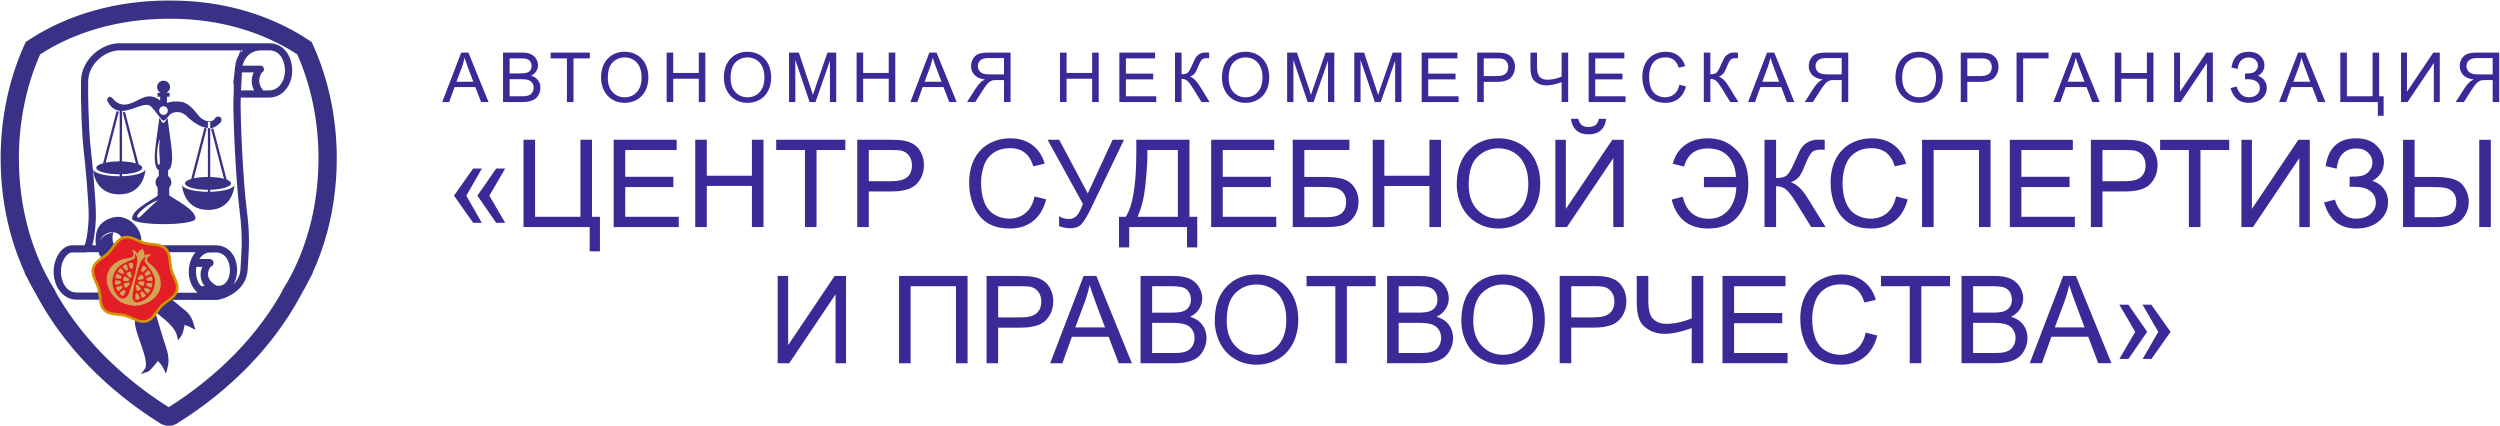 <?xml version="1.0" encoding="UTF-8"?>
<!DOCTYPE svg PUBLIC "-//W3C//DTD SVG 1.1//EN" "http://www.w3.org/Graphics/SVG/1.1/DTD/svg11.dtd">
<!-- Creator: CorelDRAW -->
<svg xmlns="http://www.w3.org/2000/svg" xml:space="preserve" width="125.618mm" height="21.421mm" version="1.1" style="shape-rendering:geometricPrecision; text-rendering:geometricPrecision; image-rendering:optimizeQuality; fill-rule:evenodd; clip-rule:evenodd"
viewBox="0 0 12561.82 2142.06"
 xmlns:xlink="http://www.w3.org/1999/xlink"
 xmlns:xodm="http://www.corel.com/coreldraw/odm/2003">
 <defs>
  <style type="text/css">
   <![CDATA[
    .str0 {stroke:#393185;stroke-width:20;stroke-miterlimit:22.926}
    .fil4 {fill:#D4A455}
    .fil2 {fill:#E31E24}
    .fil1 {fill:#393185}
    .fil0 {fill:#D4A455;fill-rule:nonzero}
    .fil5 {fill:#392A98;fill-rule:nonzero}
    .fil3 {fill:#D29400;fill-rule:nonzero}
   ]]>
  </style>
 </defs>
 <g id="Слой_x0020_1">
  <g id="_2153139462512">
   <g>
    <path class="fil0" d="M849.73 12.73l3.6 -0.03c129.97,-0.59 252.39,16.69 364.61,48.25 120.02,33.75 228.71,83.68 322.86,145.46l17.4 11.42 8.68 19.43c37.18,83.23 66.32,173.66 85.98,269.32 19.09,92.89 29.29,189.97 29.29,289.4 0,128.65 -16.78,252.38 -47.56,367.4 -20.47,76.5 -47.27,149.24 -79.58,217.1l0.82 0 -7.94 14.69c-13.18,26.73 -27.22,52.67 -42.07,77.75l-7.19 13.3c-66.45,122.81 -153.07,239.3 -256.58,346.03 -102.39,105.57 -221.87,201.83 -355.22,285.39l-4.72 2.96 -4.82 2.09 -0.13 0.06 0.09 0.2c-9.92,4.4 -14.17,6.42 -29.6,6.42 -13.94,0 -19.91,-2.06 -28.56,-6.01l-3.41 -1.19 -7.22 -4.53c-133.35,-83.56 -252.83,-179.81 -355.22,-285.38 -103.51,-106.74 -190.13,-223.22 -256.58,-346.04l-7.16 -13.23c-14.89,-25.15 -28.96,-51.15 -42.17,-77.95l-7.87 -14.56 0.82 0c-32.31,-67.86 -59.11,-140.6 -79.58,-217.09 -30.78,-115.02 -47.56,-238.75 -47.56,-367.41 0,-99.42 10.2,-196.51 29.29,-289.39 19.65,-95.67 48.8,-186.1 85.97,-269.33l8.69 -19.43 17.4 -11.42c93.32,-61.24 201.84,-110.31 320.85,-143.78 113.38,-31.89 236.78,-49.53 366.08,-49.89l3.86 -0.01 0.28 0 1.99 0.01 2.18 -0.01zm3.88 71.5c-4.06,0 -8.13,0.03 -12.19,0.03 -249,0.7 -475.96,69.5 -647.66,182.18 -69.07,154.62 -108.82,335.8 -108.82,529.54 0,249.59 65.97,478.35 175.62,656.3l-0.79 0c126.59,233.97 330.37,444.25 586.55,604.78 1.71,0.6 0.86,0.76 2.64,0 256.19,-160.53 459.97,-370.81 586.56,-604.78l-0.8 0c109.66,-177.95 175.63,-406.71 175.63,-656.3 0,-193.74 -39.75,-374.92 -108.82,-529.54 -171.76,-112.72 -395.08,-183.38 -647.92,-182.21zm-36.36 2038.29l-0.04 -0.02 -0.17 -0.06 0.21 0.08z"/>
    <g>
     <path class="fil1" d="M709.62 833.7l0.04 0.04 -0.04 -0.04c-3.07,-2.8 -7.45,-5.44 -12.95,-7.86l-68.26 -262.53c-4.04,0.13 -8.14,0.12 -12.24,-0.03l66.4 257.52c-17.99,-5.26 -42.26,-8.83 -69.43,-9.75l0 -253.7c3.2,-0.07 6.56,-0.28 10.06,-0.68l-0.04 0.01 1.17 -0.14c54.07,-6.66 108.61,-47.56 135.19,-20.45 26.58,27.12 47.77,64.12 59.03,69.35 11.27,5.23 25.69,-20.45 34.7,-29.78 9.01,-9.34 49.57,-25.78 83.36,6.67 19.34,18.56 39.84,34.92 60.98,46.28 6.38,3.22 12.85,6.09 19.39,8.46 13.65,4.92 28.78,7.56 42.9,7.16 28.02,-4.14 46.36,-28.5 51.12,-31.65 1.12,-3.88 1.76,-8.15 1.86,-12.84 0.45,-13.81 -23.01,-22.51 -33.87,-3.08 -10.86,19.43 -52.53,17.41 -77.23,-11.45 -24.7,-28.86 -51.52,-67.34 -90.44,-73.59 -29.15,-4.68 -54.25,-0.61 -72.24,5.48l0 -31.04 13.12 0 0 -19.67 -16.22 0c10.93,-5.18 18.48,-16.21 18.48,-28.98 0,-17.75 -14.59,-32.15 -32.59,-32.15 -17.99,0 -32.58,14.4 -32.58,32.15 0,12.77 7.54,23.8 18.47,28.98l-16.23 0 0 19.67 13.15 0 0 19.14c-24.58,-20.13 -50.15,-25.64 -77.31,-17.23 -32.99,10.2 -73.44,43.57 -114.23,36.73l0 -0.08 -0.5 0c-16.11,-2.82 -32.27,-11.96 -48.04,-31.32 -13.3,-16.31 -28.98,-0.05 -26.14,13.14 11.46,18.69 26.45,46.06 62.84,50.35l0 254.04 -2.11 -0.01c-25.43,0 -48.94,2.31 -68.02,6.22l65.95 -255.74c-3.92,-0.7 -7.78,-1.6 -11.53,-2.71l-67.61 261.6c-21.17,5.87 -34.28,14.01 -34.28,23.02 0,17.9 51.7,32.4 115.49,32.4l2.11 0 0 10.03 -2.11 0.01c-72.74,0 -131.7,-16.6 -131.7,-37.06 0,20.46 14.62,128.14 131.7,128.14 117.08,0 131.71,-107.68 131.71,-128.14l0 0c0,19.14 -51.58,34.89 -117.76,36.85l0 -10.06c57.21,-1.93 101.55,-15.6 101.55,-32.17 0,-2.83 -1.29,-5.56 -3.7,-8.16l-0.04 -0.04 -0.04 -0.04 -0.04 -0.05 -0.04 -0.04 -0.04 -0.04 -0.01 -0.01 -0.03 -0.04 -0.04 -0.04 -0.04 -0.04 -0.05 -0.04 -0.04 -0.04 -0.04 -0.05 -0.02 -0.02 -0.02 -0.02 -0.08 -0.08 -0.05 -0.05 -0.04 -0.04 -0.04 -0.04 -0.05 -0.04 0 -0.01 -0.04 -0.03 -0.04 -0.05 -0.05 -0.04 -0.04 -0.04 -0.05 -0.04 -0.04 -0.04 -0.02 -0.03 -0.02 -0.02 -0.05 -0.04 -0.04 -0.04 -0.05 -0.04 -0.04 -0.04 -0.05 -0.05 -0.04 -0.04 -0.01 0 0.01 0 0.04 0.04 0.05 0.05 0.04 0.04 0.05 0.04 0.04 0.04 0.05 0.04 0.02 0.02 0.02 0.03 -0.36 -0.34zm387.36 58.79l-0.04 0c-12.4,-1.75 -26.08,-2.89 -40.55,-3.27l0 -276.75 -11.84 0 0 276.6c-26.63,0.04 -51.12,2.61 -70.58,6.89l64.51 -250.19c-3.89,-0.66 -7.76,-1.5 -11.58,-2.52l-66.18 256.12 0 0.01 0 -0.01 136.26 -6.88zm1.71 0.25c9.73,1.43 18.64,3.24 26.5,5.35l-64.67 -250.8c4.08,-0.15 8.07,-0.54 11.91,-1.21l66.34 256.38c13.8,5.34 21.94,11.9 21.94,19 0,16.83 -45.77,30.66 -104.32,32.24l0 9.98c68.12,-1.43 121.81,-17.43 121.81,-36.96l0 0c0,20.47 -14.63,128.14 -131.71,128.14 -117.07,0 -131.7,-107.67 -131.7,-128.14 0,20.28 57.92,36.76 129.76,37.06l0 -9.93c-63.48,-0.1 -114.83,-14.56 -114.83,-32.39 0,-4.69 3.55,-9.14 9.93,-13.16l0.05 -0.03 0.13 -0.08 0.06 -0.04 0.07 -0.04 0.06 -0.04 0.13 -0.08 0.07 -0.04 0.06 -0.04 0.06 -0.04 0.06 -0.04 0.07 -0.04 0.13 -0.07 0.07 -0.04 0.02 -0.02 0.04 -0.02 0.07 -0.04 0.06 -0.04 0.07 -0.04 0.07 -0.04 0.06 -0.04 0.34 -0.19 0.07 -0.04 0.07 -0.04 0.13 -0.07 0.07 -0.04c4.36,-2.47 9.81,-4.75 16.16,-6.8l0.05 -0.02 0.05 -0.01 0.05 -0.03 0.02 0 0.03 -0.01 0.06 -0.02 0.05 -0.01 0.06 -0.02 0.05 -0.02 0.05 -0.02 0.05 -0.01 0.05 -0.02 0.05 -0.01 0.06 -0.02 0.05 -0.02 0.06 -0.02 0.05 -0.02 0.05 -0.01 0.05 -0.01 0.05 -0.02 0.05 -0.02 0.01 0 0.05 -0.02 0.05 -0.02 0.06 -0.01 0.05 -0.01 0.05 -0.02 0.06 -0.02 0.05 -0.02 0.05 -0.01 0.05 -0.02 0.06 -0.02 0.05 -0.01 0.11 -0.04 0.05 -0.01 0.06 -0.02 0.05 -0.02 0.02 0 0.09 -0.02 0.05 -0.03 0.06 -0.01 0.05 -0.01 0.05 -0.02 0.05 -0.02 0.06 -0.01 0.05 -0.02 0.06 -0.02 0.05 -0.02 0.06 -0.01 0.05 -0.02 0.06 -0.01 0.05 -0.02 0.11 -0.03 -0.11 0.03 -0.05 0.02 -0.06 0.01 138.19 -6.7zm-140.59 7.45l-0.03 0.01 -0.02 0 -0.05 0.03 -0.05 0.01 -0.05 0.02 0.2 -0.07zm-16.36 6.87l-0.07 0.04 -0.13 0.07 -0.07 0.04 0.27 -0.15zm-1.46 0.85l-0.06 0.04 -0.07 0.04 -0.13 0.08 -0.06 0.04 -0.07 0.04 -0.06 0.04 -0.13 0.08 -0.05 0.03 0.63 -0.39zm-229.49 -73.07l0.04 0.04 0.04 0.04 0.04 0.05 0.04 0.04 0.04 0.04 -0.2 -0.21zm68.54 -15.72c4.56,25.95 11.93,33.22 18.35,35.98l0 29.59c-9.77,7.13 -16.1,18.58 -16.1,31.48 0,10.3 4.04,19.67 10.64,26.66l0 40.9c-30.44,22.67 -125.83,67.57 -128.76,113.1 -2.52,39.21 321.42,39.19 318.9,0 -2.93,-45.53 -98.31,-90.43 -128.77,-113.1 -1.05,-1.01 -2.18,-1.96 -3.34,-2.84l0 -38.07c6.6,-6.98 10.64,-16.35 10.64,-26.65 0,-12.9 -6.33,-24.34 -16.08,-31.46l0 -29.62c6.41,-2.76 13.79,-10.02 18.34,-35.97 7.97,-45.39 -11.75,-145.38 -21.28,-226.1l-12.05 17.65c-3.68,5.74 -13.86,11.1 -19.68,-3.07l-9.3 -16.46c-9.45,81.04 -29.54,182.24 -21.51,227.98zm317.67 73.37l2.15 0.27 -2.17 -0.27 0.02 0zm-303 114.75c-33.48,4.35 -111.59,66.69 -104.52,82.68 6.46,14.58 25.42,-12.63 44.68,-29.46 19.26,-16.83 50.05,-48.4 59.84,-53.22zm10.41 -307.68c-19.06,27.82 -18.38,125.05 -7.9,128.12 10.49,3.08 6.11,-23.88 4.49,-51.52 -1.62,-27.64 -1.79,-53.75 3.41,-76.6zm34.67 -156.99l-0.09 -0.12 -0.1 -0.12 -0.19 -0.23 -0.04 -0.05 -0.15 -0.18 -0.18 -0.21 -0.02 -0.02 -0.2 -0.22 -0.13 -0.15 -0.08 -0.08 -0.2 -0.22 -0.07 -0.07 -0.14 -0.14 -0.22 -0.22 -0.01 -0.01 -0.2 -0.2 -0.17 -0.16 -0.05 -0.05 -0.22 -0.2 -0.12 -0.11 -0.11 -0.09 -0.22 -0.21 -0.05 -0.04 -0.18 -0.15 -0.22 -0.18 -0.02 -0.01 -0.23 -0.19 -0.17 -0.12 -0.07 -0.06 -0.25 -0.19 -0.09 -0.07 -0.15 -0.11 -0.25 -0.18 -0.02 -0.01 -0.23 -0.16 -0.2 -0.13 -0.05 -0.04 -0.25 -0.16 -0.14 -0.09 -0.12 -0.08 -0.26 -0.15 -0.07 -0.04 -0.19 -0.12 -0.26 -0.15 -0.01 0 -0.26 -0.15 -0.18 -0.1 -0.09 -0.05 -0.27 -0.14 -0.11 -0.05 -0.17 -0.08 -0.27 -0.14 -0.03 -0.01 -0.81 -0.37 -0.15 -0.06 -0.13 -0.06 -0.29 -0.11 -0.07 -0.03 -0.22 -0.08 -0.28 -0.11 -0.01 0 -0.29 -0.1 -0.21 -0.07 -0.09 -0.03 -0.29 -0.09 -0.13 -0.04 -0.17 -0.06 -0.3 -0.08 -0.04 -0.01 -0.26 -0.08 -0.25 -0.06 -0.05 -0.02 -0.31 -0.07 -0.17 -0.04 -0.14 -0.03 -0.3 -0.07 -0.09 -0.01 -0.53 -0.1 0 -0.01 -0.31 -0.05 -0.23 -0.03 -0.09 -0.02 -0.32 -0.04 -0.13 -0.02 -0.19 -0.02 -0.31 -0.03 -0.05 -0.01 -0.28 -0.03 -0.27 -0.02 -0.04 0 -0.33 -0.02 -0.18 -0.01 -0.14 0 -0.33 -0.02 -0.09 0 -0.23 0 -0.33 -0.01 -0.33 0.01 -0.23 0 -0.09 0 -0.33 0.02 -0.14 0 -0.18 0.01 -0.33 0.02 -0.04 0 -0.28 0.02 -0.28 0.03 -0.04 0.01 -0.31 0.03 -0.19 0.02 -0.13 0.02 -0.32 0.04 -0.09 0.02 -0.22 0.03 -0.31 0.05 -0.01 0.01 -0.3 0.05 -0.23 0.05 -0.09 0.01 -0.3 0.07 -0.14 0.03 -0.17 0.04 -0.3 0.07 -0.06 0.02 -0.25 0.06 -0.27 0.08 -0.03 0.01 -0.3 0.08 -0.17 0.06 -0.12 0.03 -0.3 0.1 -0.09 0.03 -0.21 0.07 -0.29 0.1 -0.01 0 -0.02 0.01 -0.48 0.18 -0.06 0.03 -0.29 0.11 -0.14 0.06 -0.14 0.06 -0.29 0.12 -0.05 0.03 -0.23 0.1 -0.25 0.12 -0.02 0.01 -0.28 0.13 -0.17 0.09 -0.1 0.04 -0.27 0.15 -0.1 0.05 -0.18 0.1 -0.26 0.15 -0.02 0 -0.24 0.14 -0.21 0.13 -0.06 0.03 -0.25 0.16 -0.13 0.08 -0.13 0.08 -0.26 0.17 -0.05 0.04 -0.2 0.13 -0.23 0.16 -0.02 0.01 -0.24 0.18 -0.17 0.11 -0.08 0.07 -0.24 0.18 -0.09 0.07 -0.15 0.11 -0.24 0.2 -0.02 0.01 -0.21 0.17 -0.19 0.16 -0.04 0.04 -0.23 0.2 -0.12 0.1 -0.1 0.1 -0.23 0.21 -0.05 0.05 -0.17 0.15 -0.2 0.21 -0.01 0.01 -0.22 0.21 -0.14 0.15 -0.07 0.07 -0.2 0.22 -0.09 0.08 -0.12 0.14 -0.2 0.22 -0.02 0.03 -0.18 0.2 -0.02 0.03 -0.17 0.2 -0.19 0.23 -0.11 0.13 -0.08 0.11c-2.85,3.63 -4.56,8.19 -4.56,13.14 0,11.85 9.75,21.46 21.76,21.46 12.01,0 21.75,-9.61 21.75,-21.46 0,-4.95 -1.69,-9.5 -4.55,-13.13z"/>
    </g>
    <path class="fil1 str0" d="M475.34 62.63c-119.01,33.47 -227.53,82.55 -320.85,143.78l-17.4 11.43 -8.69 19.42c-37.17,83.23 -66.32,173.66 -85.97,269.32 -19.09,92.89 -29.29,189.98 -29.29,289.4 0,128.66 16.78,252.39 47.55,367.41 20.48,76.5 47.28,149.23 79.59,217.09l-0.82 0 7.87 14.55c13.21,26.81 27.28,52.81 42.17,77.96l7.16 13.23c66.45,122.82 153.07,239.31 256.58,346.04 102.39,105.57 221.87,201.82 355.22,285.38l7.22 4.53 3.4 1.19c8.66,3.95 14.63,6.01 28.57,6.01 15.43,0 19.68,-2.02 29.59,-6.42l-0.08 -0.2 0.13 -0.06 4.82 -2.09 4.72 -2.96c133.35,-83.56 252.83,-179.82 355.22,-285.39 103.51,-106.73 190.13,-223.22 256.57,-346.03l7.2 -13.3c14.84,-25.08 28.89,-51.02 42.07,-77.75l7.95 -14.69 -0.83 0c32.31,-67.86 59.11,-140.6 79.58,-217.1 30.78,-115.02 47.56,-238.75 47.56,-367.4 0,-99.43 -10.2,-196.51 -29.29,-289.4 -19.66,-95.66 -48.8,-186.09 -85.98,-269.32l-8.68 -19.42 -17.4 -11.43c-94.15,-61.78 -202.84,-111.71 -322.86,-145.46 -112.22,-31.56 -234.64,-48.84 -364.61,-48.24l-3.6 0.02 -2.17 0.01 -2 -0.01 -0.28 0 -3.86 0.01c-129.3,0.36 -252.7,18 -366.08,49.89zm-390.4 733.35c0,-193.74 39.75,-374.92 108.81,-529.55 171.71,-112.67 398.67,-181.47 647.67,-182.17l12.19 -0.03c252.83,-1.17 476.16,69.49 647.92,182.2 69.07,154.63 108.82,335.81 108.82,529.55 0,249.59 -65.97,478.35 -175.62,656.3l0.79 0c-126.59,233.96 -330.37,444.24 -586.55,604.77 -1.79,0.77 -0.94,0.6 -2.65,0 -256.18,-160.53 -459.96,-370.81 -586.55,-604.77l0.79 0c-109.65,-177.95 -175.62,-406.71 -175.62,-656.3z"/>
    <path class="fil1 str0" d="M1191.3 334.02c-8.94,79.29 -6.29,114.93 -6.98,130.25l-0.68 15.32c-1.88,41.87 -0.55,85.31 0.63,127.21 1.7,59.68 4.39,119.38 7.7,178.99 2.77,50.02 6,100.03 9.95,149.97 3.17,40.13 6.67,80.52 11.78,120.47 8.53,66.57 12.86,129.8 10.2,196.86 -1.35,33.98 -3.88,67.94 -5.82,101.9 -2.39,41.88 -25.12,74.28 -59.52,97.48 -15.78,10.65 -52.26,28.66 -71.93,28.66l-36.7 -0.08c-8.14,-4.38 -20.01,-12.47 -27.03,-17.95 14.35,-0.65 38,-1.36 77.6,-1.36 108.66,0 112.38,-217.33 -15.37,-219.32l-29.75 0 -232.13 0c3.22,2.1 6.25,4.51 9.06,7.32 2.36,2.37 4.45,4.89 6.3,7.55l169.53 0c-56.87,39.53 -70.84,148.09 -10.62,204.5 7.02,6.59 14.67,13.53 22.54,19.2l-141.83 -0.29c-4.38,5.78 -9.69,11.03 -15.49,15.99l223.88 0.47c25.36,0 141.72,-36.79 147.69,-141.27 5.96,-104.48 13.42,-161.87 -4.48,-301.67 -17.81,-139.09 -34.26,-470.41 -30.03,-572.33l0.07 -1.59 152.29 0c59.11,0 104.42,-52.98 105.91,-120.68 1.49,-67.69 -35.11,-132.43 -104.42,-132.43l-754.84 0c-80.55,0 -180.5,75.05 -181.99,181 -1.49,105.96 4.47,266.36 13.42,344.35 8.96,77.99 26.85,273.71 25.36,336.99 -1.49,63.28 -13.31,151.39 -28.23,152.87l-66.09 0.06c-42.03,0.06 -83.2,57.51 -81.7,126.68 1.49,69.16 44.75,126.55 104.42,126.55l118.77 0.25c-0.57,-5.34 -1.1,-10.71 -1.7,-16.03l-117.04 -0.25c-57.67,0 -87.13,-61.02 -88.21,-110.87 -0.59,-27.53 6.4,-56.93 21.86,-80.09 9.29,-13.93 25.38,-30.18 43.62,-30.21l66.89 -0.06 0.8 -0.08c1.67,-0.17 3.25,-0.53 4.74,-1.06l67.69 0c-1.86,-4.89 -3.32,-9.87 -4.3,-14.87l-48.22 0c5.24,-9.84 7.93,-22.12 9.8,-30.53 5.39,-24.31 8.42,-50.14 10.53,-74.94 1.33,-15.64 2.25,-31.35 2.62,-47.05 0.58,-24.67 -0.96,-50.34 -2.4,-74.99 -2,-34.02 -4.6,-68.03 -7.43,-102 -4.5,-54.04 -9.45,-108.29 -15.63,-162.17 -7.46,-65.07 -9.91,-133.4 -11.84,-198.87 -1.4,-47.75 -2.16,-95.69 -1.48,-143.46 0.65,-46.08 22.05,-87.74 56.1,-118.66 28.85,-26.2 69.78,-46.54 109.64,-46.54l653.24 0c-29.39,15.1 -55.34,42.71 -60.75,90.81zm-135.92 924.44l29.62 0c106.56,1.65 102.42,187.24 15.5,187.24l-14.04 0.02c-86.61,-44.84 -38.41,-112.16 -33.22,-114.72 5.5,0 10,-4.43 10,-9.86 0,-5.43 -4.5,-9.87 -10,-9.87l-67.58 0c8.07,-18.96 20.77,-35.41 38.52,-44.99 9.68,-5.23 20.17,-7.82 31.2,-7.82zm-76.25 72.54l0 0zm221.22 -866.73c1.13,-27.67 3.99,-80.7 5.98,-110.43l85.44 0c-20.29,29.14 -27.22,76.03 5.61,110.43l-97.03 0zm110.35 -108.83c7.21,-0.02 8.35,-15.72 -1.24,-15.55l-102.11 0 0.49 -5.31c1.92,-17.19 22.19,-90.07 102.77,-91.37l4.23 0c5.77,0.09 10.68,0.08 14.9,0l23.91 0c62.76,0 89.35,62.23 88.17,116.07 -1.11,50.66 -33.26,104.59 -89.66,104.99l-34.35 0.24c-51.56,-58.02 -7.82,-109.13 -7.11,-109.07zm-276.36 975.56c-31.83,42.79 -13.71,97.9 21.1,115.05l-30.77 0.93c-5.53,0.24 -12.21,0.94 -18.11,1.12 -17.47,-17.39 -27.37,-40.28 -30.65,-64.42 -2.22,-16.34 -1.26,-34.91 3.22,-52.68l55.21 0z"/>
    <path class="fil1 str0" d="M700.24 1211.6c0.76,-67.36 -65.42,-118.32 -117.57,-111.63 -36.62,4.71 -81.55,27.52 -89.74,77.16 -5.88,35.72 -1.34,49.17 -1.34,49.17 -2.79,-66.38 98.15,-99.94 131.02,-33.04 25.87,-6.64 51.75,7.03 77.63,18.34z"/>
    <path class="fil1 str0" d="M852.06 1508.88l-52.39 41.82c-3,3.82 -5.93,7.78 -8.84,11.77 40.47,33.65 96.72,71.6 109.2,125.12 7.26,-9 15.35,-34.7 19.23,-68.92 16.52,6.13 30.85,10.55 46.65,18.89 -8.94,-31.25 -18.16,-53.82 -52.55,-78.78l-61.3 -49.9z"/>
    <path class="fil1 str0" d="M814.61 1717.44c-11.91,-36.02 -28.69,-95.04 -40.23,-132.98 -11.03,13.58 -23.3,25.05 -39.65,29.43 -15.2,4.07 -30.4,1.08 -45.61,-4.39 -0.14,0.02 -0.29,0.03 -0.44,0.04 -10.35,51.73 82.12,204.7 46.55,251.23 11.92,-3.72 35.77,-34.97 58.43,-63.09 12.38,15.19 30.17,33.63 38.23,50.96 12.92,-48.73 -1.87,-84.59 -17.28,-131.2z"/>
    <path class="fil1 str0" d="M530.11 1304.34c8.48,-6.2 16.74,-12.53 23.77,-19.57 4.02,-4.02 7.81,-8.44 11.48,-13.07 3.8,-4.8 7.47,-9.82 11.12,-14.87 1.82,-2.5 3.63,-5.01 5.46,-7.49 -5.49,-2.48 -11.37,-6.93 -16.48,-14.72 -14.7,-22.45 -9.09,-54.11 -9.09,-54.11 -44.37,13.17 -56.65,45.02 -50.48,76.32 0.98,5 2.43,9.98 4.3,14.87 4.5,11.78 11.39,23.02 19.92,32.64z"/>
    <g>
     <g>
      <path class="fil2" d="M622.07 1193.41c35.04,-9.39 70.08,18.78 105.12,28.16 35.04,9.39 79.47,2.52 105.12,28.17 25.65,25.65 18.78,70.08 28.17,105.12 9.39,35.04 37.55,70.08 28.16,105.12 -9.39,35.04 -51.3,51.31 -76.95,76.96 -25.65,25.65 -41.91,67.56 -76.95,76.95 -35.04,9.39 -70.08,-18.78 -105.12,-28.17 -35.04,-9.38 -79.47,-2.51 -105.13,-28.16 -25.65,-25.65 -18.77,-70.08 -28.16,-105.12 -9.39,-35.04 -37.56,-70.08 -28.17,-105.12 9.39,-35.04 51.3,-51.31 76.95,-76.96 25.66,-25.65 41.92,-67.56 76.96,-76.95z"/>
      <path id="_1" class="fil3" d="M728.92 1215.11l-3.46 12.92 0 0.01 -3.48 -0.99 -3.45 -1.09 -3.43 -1.17 -3.41 -1.25 -3.39 -1.31 -3.36 -1.36 -3.37 -1.4 -3.33 -1.44 -3.32 -1.46 -3.31 -1.47 -3.29 -1.47 -3.26 -1.45 -3.26 -1.44 -3.23 -1.4 -3.24 -1.36 -3.2 -1.32 -3.19 -1.25 -3.16 -1.19 -3.14 -1.1 -3.13 -1.01 -3.11 -0.91 -3.06 -0.81 -3.07 -0.69 -3.03 -0.57 -3 -0.44 -2.98 -0.3 -2.95 -0.16 -2.93 0 -2.91 0.15 -2.89 0.33 -2.9 0.49 -2.88 0.67 -3.46 -12.92 3.68 -0.87 3.68 -0.63 3.67 -0.41 3.67 -0.19 3.63 0 3.63 0.2 3.58 0.36 3.58 0.52 3.53 0.67 3.51 0.79 3.5 0.91 3.47 1.03 3.43 1.11 3.44 1.2 3.4 1.27 3.39 1.33 3.36 1.38 3.34 1.42 3.33 1.44 3.32 1.46 3.3 1.47 3.29 1.47 3.25 1.45 3.26 1.42 3.23 1.4 3.21 1.34 3.2 1.3 3.19 1.23 3.15 1.15 3.15 1.07 3.11 0.99 3.1 0.87 0 0.01zm108.12 29.9l-9.46 9.46 0 0 -2.16 -2.03 -2.25 -1.87 -2.36 -1.73 -2.44 -1.58 -2.54 -1.46 -2.64 -1.35 -2.72 -1.23 -2.82 -1.11 -2.91 -1.03 -2.99 -0.92 -3.07 -0.84 -3.15 -0.76 -3.21 -0.69 -3.28 -0.62 -3.33 -0.56 -3.39 -0.5 -3.43 -0.47 -3.48 -0.43 -3.49 -0.41 -3.54 -0.37 -3.57 -0.38 -3.58 -0.37 -3.59 -0.39 -3.61 -0.39 -3.61 -0.43 -3.61 -0.46 -3.6 -0.5 -3.59 -0.57 -3.57 -0.62 -3.56 -0.7 -3.53 -0.79 -3.5 -0.88 3.46 -12.92 3.12 0.78 3.19 0.71 3.26 0.64 3.33 0.58 3.37 0.53 3.4 0.48 3.47 0.44 3.49 0.41 3.53 0.39 3.55 0.37 3.58 0.37 3.59 0.38 3.6 0.39 3.61 0.41 3.6 0.45 3.61 0.49 3.59 0.54 3.59 0.6 3.56 0.68 3.55 0.75 3.51 0.86 3.47 0.94 3.45 1.08 3.39 1.19 3.36 1.33 3.3 1.49 3.22 1.63 3.16 1.82 3.06 2 2.98 2.19 2.87 2.39 2.76 2.59 0 0zm29.9 108.12l-12.92 3.46 0 0 -0.88 -3.5 -0.79 -3.53 -0.7 -3.56 -0.62 -3.57 -0.57 -3.59 -0.5 -3.6 -0.46 -3.61 -0.43 -3.61 -0.39 -3.61 -0.39 -3.59 -0.37 -3.58 -0.38 -3.57 -0.37 -3.54 -0.41 -3.49 -0.43 -3.48 -0.47 -3.43 -0.5 -3.39 -0.56 -3.33 -0.62 -3.28 -0.69 -3.21 -0.76 -3.15 -0.84 -3.07 -0.92 -2.99 -1.03 -2.91 -1.11 -2.82 -1.23 -2.72 -1.35 -2.64 -1.46 -2.54 -1.58 -2.44 -1.73 -2.36 -1.87 -2.25 -2.03 -2.16 9.46 -9.46 2.59 2.76 2.39 2.87 2.19 2.98 2 3.06 1.82 3.16 1.63 3.22 1.49 3.3 1.33 3.36 1.19 3.39 1.08 3.45 0.94 3.47 0.86 3.51 0.75 3.55 0.68 3.56 0.6 3.59 0.54 3.59 0.49 3.61 0.45 3.6 0.41 3.61 0.39 3.6 0.38 3.59 0.37 3.58 0.37 3.55 0.39 3.53 0.41 3.49 0.44 3.47 0.48 3.4 0.53 3.37 0.58 3.33 0.64 3.26 0.71 3.19 0.78 3.12 0 0zm28.16 108.58l-12.92 -3.46 0 0 0.67 -2.88 0.49 -2.9 0.33 -2.89 0.15 -2.91 0 -2.93 -0.16 -2.95 -0.3 -2.98 -0.44 -3 -0.57 -3.03 -0.69 -3.07 -0.81 -3.06 -0.91 -3.11 -1.01 -3.13 -1.1 -3.14 -1.19 -3.16 -1.25 -3.2 -1.31 -3.2 -1.36 -3.22 -1.41 -3.23 -1.44 -3.27 -1.45 -3.26 -1.47 -3.29 -1.47 -3.31 -1.46 -3.33 -1.43 -3.32 -1.41 -3.36 -1.36 -3.37 -1.31 -3.39 -1.25 -3.41 -1.17 -3.43 -1.09 -3.45 -0.98 -3.48 12.92 -3.46 0.88 3.1 0.99 3.11 1.07 3.15 1.15 3.15 1.23 3.19 1.3 3.19 1.35 3.22 1.39 3.24 1.42 3.25 1.45 3.25 1.47 3.29 1.47 3.3 1.46 3.31 1.45 3.33 1.42 3.36 1.37 3.36 1.33 3.38 1.27 3.4 1.2 3.44 1.11 3.43 1.03 3.47 0.91 3.5 0.79 3.51 0.67 3.53 0.52 3.58 0.36 3.58 0.2 3.63 0 3.63 -0.19 3.67 -0.41 3.67 -0.63 3.68 -0.87 3.68 0 0zm-78.68 79.96l-9.46 -9.46 0 0 2.59 -2.52 2.67 -2.45 2.73 -2.38 2.79 -2.33 2.82 -2.27 2.86 -2.24 2.9 -2.2 2.91 -2.18 2.93 -2.14 2.91 -2.13 2.92 -2.12 2.9 -2.1 2.87 -2.1 2.83 -2.1 2.79 -2.12 2.75 -2.12 2.68 -2.13 2.61 -2.15 2.53 -2.17 2.43 -2.19 2.34 -2.25 2.25 -2.26 2.12 -2.29 2 -2.34 1.89 -2.39 1.75 -2.42 1.61 -2.48 1.47 -2.53 1.32 -2.61 1.18 -2.67 1.01 -2.75 0.86 -2.83 12.92 3.46 -1.08 3.63 -1.31 3.51 -1.48 3.37 -1.66 3.27 -1.83 3.15 -1.97 3.04 -2.11 2.94 -2.23 2.81 -2.34 2.74 -2.46 2.65 -2.53 2.56 -2.62 2.49 -2.69 2.43 -2.75 2.37 -2.81 2.31 -2.84 2.27 -2.87 2.22 -2.89 2.18 -2.93 2.18 -2.93 2.14 -2.92 2.12 -2.9 2.1 -2.89 2.11 -2.87 2.1 -2.81 2.1 -2.78 2.12 -2.72 2.12 -2.66 2.15 -2.59 2.15 -2.49 2.18 -2.41 2.21 -2.31 2.24 0 0zm-79.95 78.68l-3.46 -12.92 0 0 2.83 -0.86 2.75 -1.01 2.66 -1.18 2.61 -1.32 2.54 -1.47 2.47 -1.61 2.43 -1.75 2.39 -1.89 2.34 -2 2.29 -2.12 2.26 -2.24 2.24 -2.35 2.2 -2.44 2.17 -2.52 2.15 -2.61 2.13 -2.68 2.12 -2.75 2.11 -2.78 2.1 -2.83 2.1 -2.88 2.1 -2.9 2.12 -2.92 2.13 -2.91 2.14 -2.93 2.18 -2.91 2.2 -2.9 2.24 -2.86 2.27 -2.82 2.33 -2.79 2.38 -2.73 2.45 -2.67 2.52 -2.59 9.46 9.46 -2.24 2.31 -2.21 2.41 -2.18 2.49 -2.15 2.59 -2.15 2.66 -2.12 2.72 -2.12 2.78 -2.1 2.81 -2.1 2.87 -2.11 2.89 -2.1 2.9 -2.12 2.92 -2.14 2.92 -2.16 2.93 -2.19 2.9 -2.22 2.87 -2.27 2.84 -2.31 2.81 -2.37 2.76 -2.44 2.68 -2.48 2.61 -2.56 2.54 -2.65 2.46 -2.74 2.34 -2.83 2.23 -2.93 2.11 -3.03 1.97 -3.16 1.83 -3.25 1.66 -3.38 1.48 -3.51 1.31 -3.63 1.08 0 0zm-108.58 -28.16l3.46 -12.94 0 0.01 3.47 0.98 3.46 1.09 3.42 1.17 3.42 1.25 3.38 1.31 3.38 1.36 3.35 1.41 3.34 1.43 3.32 1.47 3.3 1.46 3.29 1.47 3.27 1.46 3.25 1.43 3.25 1.41 3.22 1.36 3.21 1.32 3.17 1.25 3.17 1.17 3.15 1.11 3.13 1.02 3.1 0.91 3.07 0.81 3.06 0.69 3.04 0.57 2.99 0.44 2.99 0.3 2.94 0.16 2.94 0 2.9 -0.15 2.9 -0.33 2.89 -0.49 2.89 -0.67 3.46 12.92 -3.69 0.87 -3.67 0.63 -3.68 0.41 -3.66 0.19 -3.64 0 -3.62 -0.2 -3.59 -0.36 -3.57 -0.52 -3.54 -0.67 -3.5 -0.79 -3.51 -0.91 -3.46 -1.03 -3.45 -1.12 -3.41 -1.19 -3.41 -1.27 -3.39 -1.33 -3.37 -1.38 -3.34 -1.42 -3.33 -1.45 -3.31 -1.45 -3.31 -1.48 -3.27 -1.45 -3.28 -1.46 -3.24 -1.43 -3.24 -1.39 -3.21 -1.35 -3.2 -1.3 -3.18 -1.23 -3.16 -1.15 -3.14 -1.07 -3.12 -0.99 -3.09 -0.88 0 0.01zm-108.13 -29.9l9.46 -9.46 0 0 2.16 2.03 2.25 1.87 2.35 1.72 2.45 1.59 2.55 1.46 2.63 1.34 2.73 1.23 2.82 1.12 2.91 1.03 2.99 0.92 3.07 0.84 3.15 0.76 3.21 0.69 3.28 0.62 3.33 0.56 3.39 0.5 3.43 0.47 3.47 0.43 3.5 0.4 3.55 0.39 3.56 0.37 3.58 0.37 3.59 0.39 3.61 0.39 3.61 0.43 3.61 0.46 3.59 0.5 3.59 0.56 3.58 0.62 3.56 0.7 3.53 0.79 3.5 0.87 -3.46 12.94 -3.12 -0.79 -3.19 -0.71 -3.26 -0.64 -3.32 -0.58 -3.37 -0.52 -3.41 -0.48 -3.47 -0.44 -3.49 -0.41 -3.53 -0.39 -3.55 -0.37 -3.58 -0.37 -3.6 -0.39 -3.59 -0.39 -3.6 -0.4 -3.61 -0.45 -3.61 -0.49 -3.59 -0.54 -3.59 -0.6 -3.56 -0.68 -3.55 -0.75 -3.51 -0.86 -3.47 -0.94 -3.45 -1.08 -3.41 -1.19 -3.34 -1.34 -3.29 -1.47 -3.23 -1.64 -3.15 -1.82 -3.07 -1.99 -2.99 -2.2 -2.87 -2.39 -2.76 -2.59 0 0zm-29.89 -108.12l12.92 -3.46 0 0 0.88 3.5 0.79 3.53 0.7 3.56 0.62 3.57 0.57 3.59 0.5 3.6 0.46 3.62 0.42 3.6 0.4 3.6 0.39 3.6 0.37 3.59 0.37 3.56 0.38 3.53 0.41 3.5 0.43 3.48 0.46 3.43 0.51 3.38 0.56 3.35 0.61 3.28 0.69 3.2 0.76 3.15 0.84 3.07 0.92 2.99 1.03 2.9 1.12 2.83 1.23 2.73 1.34 2.63 1.46 2.54 1.58 2.44 1.73 2.36 1.87 2.25 2.03 2.16 -9.46 9.46 -2.59 -2.76 -2.39 -2.87 -2.19 -2.98 -2 -3.06 -1.82 -3.16 -1.64 -3.23 -1.47 -3.29 -1.34 -3.35 -1.19 -3.4 -1.08 -3.45 -0.94 -3.47 -0.86 -3.51 -0.75 -3.56 -0.67 -3.56 -0.6 -3.57 -0.55 -3.6 -0.48 -3.61 -0.45 -3.6 -0.41 -3.6 -0.4 -3.61 -0.37 -3.6 -0.37 -3.57 -0.37 -3.54 -0.4 -3.54 -0.4 -3.5 -0.44 -3.46 -0.48 -3.4 -0.53 -3.37 -0.58 -3.33 -0.64 -3.26 -0.71 -3.19 -0.78 -3.12 0 0zm-28.17 -108.58l12.92 3.46 0 0 -0.67 2.89 -0.49 2.89 -0.33 2.9 -0.15 2.9 0 2.94 0.16 2.94 0.3 2.99 0.44 2.99 0.57 3.04 0.69 3.06 0.81 3.07 0.91 3.1 1.02 3.13 1.11 3.15 1.17 3.17 1.25 3.17 1.32 3.21 1.36 3.22 1.41 3.25 1.43 3.25 1.46 3.27 1.47 3.29 1.46 3.3 1.47 3.32 1.43 3.34 1.41 3.35 1.36 3.38 1.31 3.38 1.25 3.42 1.17 3.42 1.09 3.46 0.98 3.47 -12.92 3.46 -0.88 -3.09 -0.99 -3.12 -1.07 -3.14 -1.15 -3.16 -1.23 -3.18 -1.3 -3.2 -1.35 -3.21 -1.39 -3.24 -1.43 -3.24 -1.46 -3.28 -1.45 -3.27 -1.48 -3.31 -1.45 -3.31 -1.45 -3.33 -1.42 -3.34 -1.38 -3.37 -1.33 -3.39 -1.27 -3.41 -1.19 -3.41 -1.12 -3.45 -1.03 -3.46 -0.91 -3.51 -0.79 -3.5 -0.67 -3.54 -0.52 -3.57 -0.36 -3.59 -0.2 -3.62 0 -3.64 0.19 -3.66 0.41 -3.68 0.63 -3.67 0.87 -3.69 0 0zm78.68 -79.96l9.46 9.46 0 0 -2.59 2.52 -2.67 2.45 -2.73 2.38 -2.79 2.33 -2.82 2.27 -2.86 2.24 -2.9 2.2 -2.91 2.18 -2.93 2.14 -2.91 2.13 -2.92 2.12 -2.9 2.1 -2.87 2.1 -2.83 2.1 -2.79 2.12 -2.75 2.12 -2.68 2.13 -2.61 2.15 -2.53 2.17 -2.43 2.19 -2.34 2.25 -2.25 2.26 -2.12 2.29 -2 2.34 -1.89 2.39 -1.75 2.42 -1.61 2.48 -1.47 2.53 -1.32 2.61 -1.18 2.67 -1.01 2.75 -0.86 2.83 -12.92 -3.46 1.08 -3.63 1.31 -3.51 1.48 -3.37 1.66 -3.27 1.83 -3.15 1.97 -3.04 2.11 -2.94 2.23 -2.81 2.34 -2.74 2.46 -2.65 2.53 -2.56 2.62 -2.49 2.69 -2.43 2.75 -2.37 2.81 -2.31 2.84 -2.27 2.87 -2.22 2.89 -2.18 2.93 -2.18 2.93 -2.14 2.92 -2.12 2.9 -2.1 2.89 -2.11 2.87 -2.1 2.81 -2.1 2.78 -2.12 2.72 -2.12 2.66 -2.15 2.59 -2.15 2.49 -2.18 2.41 -2.21 2.31 -2.24 0 0zm79.96 -78.68l3.46 12.92 0 0 -2.83 0.86 -2.75 1.01 -2.66 1.18 -2.61 1.32 -2.54 1.48 -2.48 1.6 -2.42 1.75 -2.39 1.89 -2.34 2 -2.29 2.12 -2.26 2.24 -2.24 2.35 -2.2 2.44 -2.17 2.52 -2.15 2.61 -2.13 2.68 -2.12 2.75 -2.11 2.78 -2.1 2.83 -2.1 2.89 -2.12 2.89 -2.1 2.91 -2.13 2.92 -2.15 2.94 -2.17 2.89 -2.19 2.9 -2.25 2.87 -2.28 2.83 -2.33 2.79 -2.38 2.72 -2.45 2.67 -2.52 2.59 -9.46 -9.46 2.24 -2.31 2.21 -2.41 2.18 -2.5 2.17 -2.59 2.14 -2.65 2.11 -2.71 2.11 -2.78 2.11 -2.83 2.11 -2.86 2.09 -2.88 2.12 -2.91 2.12 -2.93 2.14 -2.91 2.16 -2.93 2.19 -2.9 2.22 -2.87 2.27 -2.84 2.31 -2.81 2.37 -2.76 2.44 -2.68 2.48 -2.61 2.56 -2.54 2.65 -2.46 2.74 -2.34 2.83 -2.23 2.92 -2.11 3.04 -1.98 3.16 -1.82 3.25 -1.66 3.38 -1.48 3.51 -1.31 3.63 -1.08 0 0z"/>
     </g>
     <path class="fil4" d="M595.3 1510.29c-32.68,-24.49 -70.85,-76.41 -56.32,-130.64 12.43,-46.41 55.4,-77.69 106.46,-83.09 4.13,-0.44 13.28,-1.93 16.67,-3.55 12.76,-6.09 12.02,-25.33 -0.42,-38.77 18.25,4.02 25.34,11.22 27.82,21.82 7.26,-13.63 13.59,-20.3 25.74,-25.9 0.33,-0.41 0.61,-0.6 0.82,-0.54 0.22,0.06 0.36,0.36 0.44,0.89 7.73,10.91 9.88,19.86 9.34,35.29 7.45,-7.94 17.19,-10.63 35.01,-4.98 -17.38,5.38 -27.63,21.5 -19.9,33.14 1.96,2.95 9.04,8.91 12.17,11.16 41.94,30.18 63.79,79.01 51.29,125.65 -14.29,53.36 -71.54,79.22 -112.08,84.7 -29.46,3.99 -73.31,-7.39 -97.04,-25.18zm100.76 -103.15c1.66,0.82 5.78,-0.36 5.78,-0.36l13.99 -4.02c0,0 8.19,-2.3 7.45,-5.95 -0.53,-2.61 -7.41,-14.57 -9.39,-16.33 -2.78,-2.48 -8.86,3.5 -8.86,3.5l-10.47 10.15c0,0 -3.07,3 -3.19,4.85 -0.15,2.37 2.57,7.11 4.69,8.16zm-1.41 17.02c0.59,1.75 4.33,3.84 4.33,3.84l12.71 7.08c0,0 7.41,4.18 9.45,1.06 1.47,-2.22 5.04,-15.57 4.89,-18.23 -0.22,-3.72 -8.72,-3.8 -8.72,-3.8l-14.55 -0.23c0,0 -4.28,-0.05 -5.66,1.17 -1.79,1.57 -3.2,6.86 -2.45,9.11zm-12.99 11.06c-0.82,1.65 0.34,5.79 0.34,5.79l3.99 14.03c0,0 2.28,8.21 5.92,7.46 2.6,-0.54 14.53,-7.46 16.3,-9.45 2.47,-2.79 -3.48,-8.88 -3.48,-8.88l-10.1 -10.48c0,0 -2.98,-3.08 -4.82,-3.2 -2.37,-0.15 -7.1,2.59 -8.15,4.73zm34.61 -68.52c1.84,0.1 5.18,-2.59 5.18,-2.59l11.32 -9.19c0,0 6.65,-5.33 4.54,-8.4 -1.5,-2.19 -12.5,-10.49 -15.01,-11.34 -3.53,-1.18 -6.8,6.7 -6.8,6.7l-5.68 13.44c0,0 -1.66,3.97 -1.05,5.71 0.78,2.24 5.14,5.53 7.5,5.67zm14.61 18.94c1.67,0.79 5.77,-0.45 5.77,-0.45l13.91 -4.28c0,0 8.15,-2.45 7.34,-6.09 -0.58,-2.6 -7.66,-14.42 -9.68,-16.16 -2.82,-2.42 -8.79,3.67 -8.79,3.67l-10.28 10.34c0,0 -3.02,3.05 -3.11,4.9 -0.11,2.38 2.7,7.06 4.84,8.07zm6.46 23.07c1.25,1.36 5.52,1.74 5.52,1.74l14.49 1.26c0,0 8.46,0.79 9.07,-2.89 0.43,-2.63 -1.72,-16.27 -2.94,-18.63 -1.71,-3.31 -9.51,0.09 -9.51,0.09l-13.39 5.74c0,0 -3.94,1.7 -4.71,3.38 -0.99,2.17 -0.14,7.57 1.47,9.31zm-2.62 23.84c0.66,1.73 4.47,3.68 4.47,3.68l12.96 6.61c0,0 7.55,3.91 9.48,0.72 1.38,-2.27 4.48,-15.74 4.23,-18.39 -0.36,-3.71 -8.86,-3.48 -8.86,-3.48l-14.54 0.29c0,0 -4.28,0.1 -5.62,1.38 -1.73,1.63 -2.96,6.96 -2.12,9.19zm-11.32 21.13c-0.04,1.85 2.76,5.1 2.76,5.1l9.55 10.99c0,0 5.53,6.47 8.52,4.24 2.13,-1.6 10.02,-12.93 10.77,-15.48 1.06,-3.58 -6.9,-6.56 -6.9,-6.56l-13.59 -5.19c0,0 -4,-1.51 -5.72,-0.84 -2.21,0.87 -5.34,5.36 -5.39,7.74zm-18.37 15.36c-0.73,1.7 0.65,5.77 0.65,5.77l4.74 13.79c0,0 2.72,8.07 6.32,7.12 2.57,-0.68 14.11,-8.23 15.76,-10.32 2.32,-2.92 -3.95,-8.67 -3.95,-8.67l-10.65 -9.92c0,0 -3.15,-2.91 -4.99,-2.93 -2.37,-0.02 -6.95,2.98 -7.88,5.16zm-22.76 7.36c-1.31,1.3 -1.55,5.59 -1.55,5.59l-0.75 14.58c0,0 -0.5,8.51 3.19,8.98 2.64,0.34 16.15,-2.34 18.46,-3.65 3.24,-1.85 -0.42,-9.54 -0.42,-9.54l-6.17 -13.2c0,0 -1.84,-3.88 -3.54,-4.59 -2.18,-0.91 -7.54,0.15 -9.22,1.83zm-28.86 -80.69c-1.81,-0.11 -4.73,-3.17 -4.73,-3.17l-9.89 -10.42c0,0 -5.82,-6.06 -3.38,-8.86 1.74,-2 13.51,-8.96 16.07,-9.51 3.59,-0.76 5.8,7.43 5.8,7.43l3.86 13.99c0,0 1.12,4.13 0.31,5.79 -1.05,2.13 -5.71,4.89 -8.04,4.75zm-7.23 15.46c-1.37,1.23 -5.59,1.19 -5.59,1.19l-14.31 -0.17c0,0 -8.36,-0.04 -8.56,-3.76 -0.14,-2.65 3.44,-16 4.89,-18.23 2.03,-3.12 9.29,1.03 9.29,1.03l12.48 7c0,0 3.66,2.08 4.24,3.83 0.73,2.24 -0.68,7.53 -2.44,9.11zm5.56 16.03c-0.13,1.84 -3.17,4.85 -3.17,4.85l-10.34 10.19c0,0 -6,5.99 -8.72,3.54 -1.95,-1.76 -8.66,-13.67 -9.17,-16.28 -0.72,-3.64 7.35,-5.97 7.35,-5.97l13.78 -4.09c0,0 4.06,-1.18 5.69,-0.37 2.08,1.04 4.74,5.76 4.58,8.13zm4.54 -76.58c-1.61,-0.82 -3.12,-4.81 -3.12,-4.81l-5.06 -13.58c0,0 -3.01,-7.92 0.31,-9.53 2.36,-1.16 15.82,-2.9 18.37,-2.39 3.58,0.72 2.46,9.17 2.46,9.17l-1.83 14.48c0,0 -0.56,4.26 -1.94,5.47 -1.78,1.56 -7.11,2.25 -9.19,1.19zm-21.8 9.19c-1.81,-0.14 -4.68,-3.25 -4.68,-3.25l-9.7 -10.61c0,0 -5.71,-6.16 -3.22,-8.91 1.78,-1.97 13.67,-8.72 16.24,-9.22 3.59,-0.7 5.65,7.54 5.65,7.54l3.62 14.06c0,0 1.05,4.14 0.21,5.79 -1.09,2.12 -5.8,4.79 -8.12,4.6zm-16.93 16.81c-1.73,0.55 -5.55,-1.23 -5.55,-1.23l-12.94 -6.09c0,0 -7.58,-3.52 -6.27,-7.01 0.93,-2.49 9.52,-13.25 11.73,-14.7 3.1,-2.01 8.04,4.8 8.04,4.8l8.53 11.61c0,0 2.51,3.43 2.33,5.27 -0.23,2.37 -3.64,6.63 -5.87,7.35zm-9.59 21.96c-1.4,1.18 -5.61,0.99 -5.61,0.99l-14.29 -0.7c0,0 -8.36,-0.35 -8.42,-4.07 -0.05,-2.66 4,-15.87 5.52,-18.05 2.14,-3.04 9.25,1.37 9.25,1.37l12.22 7.47c0,0 3.59,2.21 4.1,3.97 0.65,2.28 -0.95,7.51 -2.77,9.02zm-0.85 23.94c-0.88,1.62 -4.87,3.06 -4.87,3.06l-13.56 4.8c0,0 -7.91,2.86 -9.34,-0.55 -1.02,-2.44 -2.11,-16.18 -1.49,-18.77 0.88,-3.63 9.12,-2.27 9.12,-2.27l14.12 2.24c0,0 4.15,0.67 5.28,2.11 1.44,1.85 1.87,7.29 0.74,9.38zm8 22.43c-0.22,1.83 -3.41,4.68 -3.41,4.68l-10.86 9.6c0,0 -6.32,5.66 -8.9,3.05 -1.85,-1.86 -7.91,-14.13 -8.29,-16.76 -0.51,-3.68 7.66,-5.57 7.66,-5.57l13.97 -3.31c0,0 4.12,-0.97 5.69,-0.07 2.03,1.16 4.43,6.02 4.14,8.38zm15.7 17.66c0.47,1.78 -1.46,5.62 -1.46,5.62l-6.58 13.01c0,0 -3.81,7.63 -7.17,6.21 -2.4,-1.02 -12.56,-10.04 -13.88,-12.32 -1.83,-3.2 5.09,-8.06 5.09,-8.06l11.79 -8.39c0,0 3.48,-2.46 5.27,-2.23 2.32,0.3 6.34,3.87 6.94,6.16zm59.38 -145.05c0.92,-19.25 -1.7,-36.02 -12.27,-41.95 1.68,9.09 1.75,15.74 -1.23,20.88l0.01 0 -0.12 0.19 -0.04 0.07 -0.02 0.03 -0.23 0.36 -0.02 0.03 -0.26 0.39 -0.03 0.04 -0.25 0.35 -0.01 0.01 -0.25 0.34 -0.02 0.02 -0.01 0.02 -0.04 0.05 -0.23 0.28 -0.04 0.05 -0.01 0c-0.31,0.37 -0.64,0.73 -0.99,1.09l-0.01 0.01 -0.04 0.04 -0.29 0.29 -0.04 0.03 0 0.01 -0.03 0.02 -0.32 0.3 -0.03 0.03 -0.03 0.02 -0.31 0.27 -0.06 0.05 -0.02 0.02 -0.22 0.19c-44.23,18.27 -89.84,32.03 -104.36,86.25 -7.47,27.85 -3.2,56.08 9.76,79.45 1.33,2.39 2.69,4.47 4.07,6.32 6.8,10.45 15.62,22.77 27.55,25.79 13.95,3.53 28.81,-3.46 35.46,-19.87 17.8,-43.92 37.41,-112.85 44.98,-161.47zm14.36 3.77c-18.42,47.63 -32.55,115.85 -38.78,163.2 -2.32,17.66 5.13,30.95 16.24,33.94 12.26,3.29 26.57,-2.71 38.07,-8.6 1.94,-0.83 3.98,-1.86 6.11,-3.13 23.07,-13.73 41.02,-36.13 48.51,-64.11 15.95,-59.51 -18.27,-84.4 -46.55,-125.92l0.07 0.04 -0.23 -0.57 -0.04 -0.11 0 -0.01c-0.13,-0.33 -0.25,-0.67 -0.36,-1l-0.01 -0.03 -0.14 -0.46 0 0 -0.13 -0.45 -0.01 -0.05c-0.13,-0.49 -0.24,-0.97 -0.32,-1.46l-0.01 -0.06 -0.06 -0.4 -0.01 -0.02 0 -0.03 -0.06 -0.44 0 -0.02c-0.04,-0.31 -0.06,-0.63 -0.08,-0.95l0 -0.02 -0.02 -0.46 0 -0.01 0 -0.08 0 -0.22 0 0c-0.01,-5.95 3.38,-11.67 9.38,-18.7 -12.11,-0.15 -22.75,13.04 -31.57,30.13z"/>
    </g>
   </g>
   <g>
    <path class="fil5" d="M2222.08 512.69l95.33 -248.52 36.15 0 101.17 248.52 -37.42 0 -28.75 -75.32 -104.65 0 -26.95 75.32 -34.88 0zm71.5 -102.05l84.68 0 -25.91 -68.89c-7.8,-20.95 -13.72,-38.25 -17.82,-51.9 -3.42,16.2 -7.98,32.12 -13.72,47.85l-27.23 72.94zm234.07 102.05l0 -248.52 93.25 0c18.99,0 34.19,2.5 45.7,7.53 11.45,5.02 20.42,12.78 26.9,23.25 6.54,10.42 9.79,21.35 9.79,32.8 0,10.58 -2.9,20.58 -8.62,29.97 -5.73,9.36 -14.42,16.95 -26.03,22.73 15.03,4.38 26.6,11.92 34.65,22.55 8.1,10.59 12.15,23.15 12.15,37.6 0,11.69 -2.5,22.5 -7.42,32.52 -4.92,10 -10.98,17.7 -18.22,23.13 -7.23,5.39 -16.31,9.49 -27.18,12.27 -10.93,2.78 -24.3,4.17 -40.15,4.17l-94.82 0zm32.98 -144.04l53.74 0c14.58,0 25.05,-0.98 31.35,-2.9 8.38,-2.48 14.7,-6.65 18.92,-12.43 4.23,-5.79 6.36,-13.02 6.36,-21.75 0,-8.29 -1.96,-15.57 -5.96,-21.82 -3.94,-6.3 -9.6,-10.63 -16.94,-12.95 -7.35,-2.32 -19.96,-3.47 -37.78,-3.47l-49.69 0 0 75.32zm0 114.89l61.89 0c10.65,0 18.12,-0.42 22.45,-1.22 7.52,-1.33 13.88,-3.58 18.98,-6.77 5.09,-3.18 9.25,-7.81 12.55,-13.88 3.3,-6.08 4.92,-13.08 4.92,-21 0,-9.32 -2.38,-17.35 -7.18,-24.23 -4.74,-6.89 -11.34,-11.7 -19.79,-14.47 -8.38,-2.78 -20.53,-4.17 -36.32,-4.17l-57.5 0 0 85.74zm288.11 29.15l0 -219.36 -81.92 0 0 -29.16 196.8 0 0 29.16 -81.91 0 0 219.36 -32.97 0zm171.38 -120.97c0,-41.19 11.1,-73.45 33.26,-96.77 22.16,-23.32 50.73,-34.95 85.8,-34.95 22.95,0 43.61,5.5 62.06,16.43 18.4,10.94 32.45,26.2 42.12,45.82 9.65,19.55 14.52,41.77 14.52,66.58 0,25.17 -5.1,47.72 -15.29,67.57 -10.16,19.9 -24.58,34.94 -43.2,45.12 -18.68,10.23 -38.81,15.33 -60.4,15.33 -23.43,0 -44.3,-5.66 -62.76,-16.95 -18.39,-11.28 -32.39,-26.66 -41.89,-46.21 -9.48,-19.5 -14.22,-40.15 -14.22,-61.97zm34.01 0.58c0,29.92 8.05,53.45 24.13,70.64 16.08,17.18 36.27,25.8 60.57,25.8 24.75,0 45.06,-8.69 61.08,-26.04 15.97,-17.35 23.95,-42 23.95,-73.93 0,-20.19 -3.42,-37.82 -10.23,-52.87 -6.84,-15.03 -16.84,-26.72 -29.97,-35 -13.2,-8.27 -27.95,-12.43 -44.32,-12.43 -23.25,0 -43.26,7.98 -60.05,23.95 -16.76,15.96 -25.16,42.58 -25.16,79.88zm295.63 120.39l0 -248.52 32.97 0 0 102.4 128.42 0 0 -102.4 32.98 0 0 248.52 -32.98 0 0 -116.97 -128.42 0 0 116.97 -32.97 0zm287.42 -120.97c0,-41.19 11.1,-73.45 33.25,-96.77 22.17,-23.32 50.74,-34.95 85.81,-34.95 22.95,0 43.61,5.5 62.06,16.43 18.4,10.94 32.45,26.2 42.12,45.82 9.65,19.55 14.52,41.77 14.52,66.58 0,25.17 -5.1,47.72 -15.29,67.57 -10.16,19.9 -24.58,34.94 -43.2,45.12 -18.68,10.23 -38.81,15.33 -60.4,15.33 -23.43,0 -44.3,-5.66 -62.76,-16.95 -18.39,-11.28 -32.39,-26.66 -41.89,-46.21 -9.48,-19.5 -14.22,-40.15 -14.22,-61.97zm34 0.58c0,29.92 8.06,53.45 24.14,70.64 16.08,17.18 36.27,25.8 60.57,25.8 24.75,0 45.06,-8.69 61.08,-26.04 15.97,-17.35 23.95,-42 23.95,-73.93 0,-20.19 -3.42,-37.82 -10.23,-52.87 -6.84,-15.03 -16.84,-26.72 -29.97,-35 -13.2,-8.27 -27.95,-12.43 -44.32,-12.43 -23.25,0 -43.26,7.98 -60.05,23.95 -16.76,15.96 -25.17,42.58 -25.17,79.88zm293.56 120.39l0 -248.52 49.28 0 58.77 175.92c5.45,16.36 9.38,28.63 11.87,36.8 2.83,-9.04 7.28,-22.34 13.3,-39.87l59.82 -172.85 44.01 0 0 248.52 -31.58 0 0 -207.91 -72.53 207.91 -29.62 0 -71.74 -211.72 0 211.72 -31.58 0zm339.42 0l0 -248.52 32.97 0 0 102.4 128.42 0 0 -102.4 32.98 0 0 248.52 -32.98 0 0 -116.97 -128.42 0 0 116.97 -32.97 0zm270.24 0l95.33 -248.52 36.15 0 101.17 248.52 -37.41 0 -28.75 -75.32 -104.66 0 -26.95 75.32 -34.88 0zm71.5 -102.05l84.69 0 -25.92 -68.89c-7.8,-20.95 -13.72,-38.25 -17.82,-51.9 -3.42,16.2 -7.98,32.12 -13.72,47.85l-27.23 72.94zm431.91 102.05l0 -248.52 -110.14 0c-22.15,0 -38.93,2.26 -50.45,6.71 -11.5,4.45 -20.7,12.32 -27.58,23.6 -6.89,11.29 -10.35,23.79 -10.35,37.44 0,17.63 5.71,32.5 17.11,44.6 11.4,12.08 28.99,19.71 52.82,23.02 -8.73,4.16 -15.33,8.33 -19.85,12.38 -9.6,8.78 -18.68,19.83 -27.18,33.08l-42.99 67.69 41.07 0 32.87 -51.72c9.55,-14.98 17.47,-26.38 23.65,-34.3 6.25,-7.93 11.82,-13.42 16.73,-16.6 4.85,-3.13 9.89,-5.33 14.99,-6.6 3.7,-0.75 9.76,-1.15 18.26,-1.15l38.07 0 0 110.37 32.97 0zm-32.97 -138.84l-70.57 0c-15.05,0 -26.73,-1.57 -35.18,-4.68 -8.43,-3.07 -14.87,-8.05 -19.2,-14.94 -4.4,-6.81 -6.6,-14.21 -6.6,-22.26 0,-11.74 4.23,-21.47 12.73,-29.04 8.5,-7.58 21.92,-11.35 40.27,-11.35l78.55 0 0 82.27zm281.44 138.84l0 -248.52 32.97 0 0 102.4 128.41 0 0 -102.4 32.99 0 0 248.52 -32.99 0 0 -116.97 -128.41 0 0 116.97 -32.97 0zm298.17 0l0 -248.52 179.45 0 0 29.16 -146.47 0 0 76.35 137.09 0 0 29.16 -137.09 0 0 84.7 152.37 0 0 29.15 -185.35 0zm279.72 -248.52l32.98 0 0 108.98c14.97,0 25.57,-2.95 31.64,-8.78 6.13,-5.85 13.88,-19.85 23.37,-42.07 6.88,-16.37 12.55,-27.87 17.06,-34.58 4.45,-6.77 10.82,-12.44 19.1,-17 8.2,-4.59 17.35,-6.9 27.3,-6.9 12.67,0 19.32,0.11 20.02,0.35l0 28.46c-1.17,0 -3.37,-0.06 -6.6,-0.16 -3.65,-0.12 -5.85,-0.19 -6.65,-0.19 -10.47,0 -18.28,2.55 -23.37,7.64 -5.21,5.1 -11.11,15.96 -17.81,32.56 -8.34,21.07 -15.4,34.37 -21.19,39.87 -5.71,5.43 -12.66,9.83 -20.65,13.13 16.04,4.39 31.89,19.26 47.5,44.49l51.2 82.72 -40.85 0 -41.7 -67.34c-11.4,-18.68 -20.95,-31.53 -28.58,-38.46 -7.7,-7 -17.59,-10.47 -29.79,-10.47l0 116.27 -32.98 0 0 -248.52zm235.77 127.55c0,-41.19 11.1,-73.45 33.25,-96.77 22.17,-23.32 50.74,-34.95 85.8,-34.95 22.95,0 43.62,5.5 62.07,16.43 18.4,10.94 32.45,26.2 42.12,45.82 9.65,19.55 14.51,41.77 14.51,66.58 0,25.17 -5.1,47.72 -15.28,67.57 -10.17,19.9 -24.58,34.94 -43.2,45.12 -18.68,10.23 -38.82,15.33 -60.4,15.33 -23.43,0 -44.3,-5.66 -62.77,-16.95 -18.38,-11.28 -32.38,-26.66 -41.88,-46.21 -9.49,-19.5 -14.22,-40.15 -14.22,-61.97zm34 0.58c0,29.92 8.05,53.45 24.14,70.64 16.08,17.18 36.26,25.8 60.56,25.8 24.75,0 45.07,-8.69 61.09,-26.04 15.96,-17.35 23.95,-42 23.95,-73.93 0,-20.19 -3.42,-37.82 -10.24,-52.87 -6.83,-15.03 -16.83,-26.72 -29.96,-35 -13.2,-8.27 -27.95,-12.43 -44.32,-12.43 -23.25,0 -43.27,7.98 -60.05,23.95 -16.77,15.96 -25.17,42.58 -25.17,79.88zm293.56 120.39l0 -248.52 49.28 0 58.77 175.92c5.45,16.36 9.38,28.63 11.86,36.8 2.84,-9.04 7.29,-22.34 13.31,-39.87l59.81 -172.85 44.02 0 0 248.52 -31.58 0 0 -207.91 -72.54 207.91 -29.62 0 -71.73 -211.72 0 211.72 -31.58 0zm337.33 0l0 -248.52 49.29 0 58.77 175.92c5.45,16.36 9.38,28.63 11.86,36.8 2.84,-9.04 7.29,-22.34 13.3,-39.87l59.82 -172.85 44.02 0 0 248.52 -31.59 0 0 -207.91 -72.53 207.91 -29.62 0 -71.73 -211.72 0 211.72 -31.59 0zm338.73 0l0 -248.52 179.45 0 0 29.16 -146.47 0 0 76.35 137.09 0 0 29.16 -137.09 0 0 84.7 152.37 0 0 29.15 -185.35 0zm279.03 0l0 -248.52 93.82 0c16.49,0 29.1,0.81 37.84,2.38 12.2,2.02 22.45,5.9 30.71,11.57 8.27,5.71 14.94,13.7 19.97,23.95 5.03,10.23 7.52,21.51 7.52,33.83 0,21.07 -6.72,38.93 -20.2,53.52 -13.42,14.63 -37.77,21.92 -72.94,21.92l-63.75 0 0 101.35 -32.97 0zm32.97 -130.51l64.22 0c21.28,0 36.32,-3.93 45.28,-11.86 8.92,-7.92 13.37,-19.04 13.37,-33.44 0,-10.35 -2.6,-19.26 -7.87,-26.66 -5.26,-7.4 -12.2,-12.32 -20.76,-14.7 -5.55,-1.44 -15.8,-2.19 -30.67,-2.19l-63.57 0 0 88.85zm424.11 130.51l-32.97 0 0 -100.09c-29.5,10.94 -55.37,16.44 -77.52,16.44 -17.3,0 -32.56,-4.05 -45.76,-12.15 -13.24,-8.04 -22.09,-18.34 -26.55,-30.77 -4.45,-12.44 -6.7,-28.7 -6.7,-48.84l0 -73.11 32.96 0 0 70.05c0,27.13 4.92,45.01 14.82,53.56 9.88,8.52 21.8,12.81 35.68,12.81 23.2,0 47.55,-5.16 73.07,-15.46l0 -120.96 32.97 0 0 248.52zm102.88 0l0 -248.52 179.46 0 0 29.16 -146.47 0 0 76.35 137.08 0 0 29.16 -137.08 0 0 84.7 152.37 0 0 29.15 -185.36 0zm456.04 -87.19l32.99 8.34c-6.89,27.01 -19.27,47.55 -37.15,61.73 -17.87,14.17 -39.74,21.28 -65.6,21.28 -26.72,0 -48.47,-5.43 -65.25,-16.36 -16.77,-10.89 -29.5,-26.67 -38.24,-47.32 -8.73,-20.72 -13.13,-42.87 -13.13,-66.59 0,-25.86 4.91,-48.43 14.81,-67.68 9.89,-19.27 23.96,-33.9 42.17,-43.92 18.22,-10 38.3,-14.98 60.17,-14.98 24.87,0 45.75,6.32 62.65,18.98 16.95,12.67 28.75,30.42 35.4,53.34l-32.28 7.63c-5.74,-18.05 -14.12,-31.23 -25.05,-39.45 -10.94,-8.27 -24.7,-12.38 -41.3,-12.38 -19.04,0 -35,4.56 -47.79,13.71 -12.78,9.14 -21.8,21.45 -26.95,36.85 -5.21,15.44 -7.81,31.35 -7.81,47.72 0,21.12 3.06,39.57 9.2,55.3 6.13,15.8 15.68,27.54 28.63,35.35 12.95,7.82 26.95,11.69 42.05,11.69 18.4,0 33.9,-5.32 46.63,-15.9 12.72,-10.65 21.35,-26.39 25.85,-47.34zm122.56 -161.33l32.98 0 0 108.98c14.97,0 25.57,-2.95 31.63,-8.78 6.14,-5.85 13.89,-19.85 23.37,-42.07 6.88,-16.37 12.55,-27.87 17.07,-34.58 4.45,-6.77 10.81,-12.44 19.1,-17 8.2,-4.59 17.35,-6.9 27.3,-6.9 12.67,0 19.32,0.11 20.02,0.35l0 28.46c-1.17,0 -3.37,-0.06 -6.6,-0.16 -3.65,-0.12 -5.85,-0.19 -6.65,-0.19 -10.47,0 -18.29,2.55 -23.37,7.64 -5.22,5.1 -11.12,15.96 -17.82,32.56 -8.33,21.07 -15.4,34.37 -21.18,39.87 -5.72,5.43 -12.67,9.83 -20.65,13.13 16.03,4.39 31.88,19.26 47.5,44.49l51.2 82.72 -40.85 0 -41.7 -67.34c-11.4,-18.68 -20.95,-31.53 -28.59,-38.46 -7.7,-7 -17.58,-10.47 -29.78,-10.47l0 116.27 -32.98 0 0 -248.52zm222.47 248.52l95.33 -248.52 36.15 0 101.17 248.52 -37.42 0 -28.75 -75.32 -104.65 0 -26.95 75.32 -34.88 0zm71.5 -102.05l84.68 0 -25.91 -68.89c-7.8,-20.95 -13.72,-38.25 -17.82,-51.9 -3.42,16.2 -7.99,32.12 -13.72,47.85l-27.23 72.94zm431.9 102.05l0 -248.52 -110.13 0c-22.15,0 -38.93,2.26 -50.45,6.71 -11.5,4.45 -20.7,12.32 -27.59,23.6 -6.88,11.29 -10.35,23.79 -10.35,37.44 0,17.63 5.72,32.5 17.12,44.6 11.4,12.08 28.99,19.71 52.82,23.02 -8.73,4.16 -15.33,8.33 -19.85,12.38 -9.6,8.78 -18.68,19.83 -27.18,33.08l-42.99 67.69 41.07 0 32.87 -51.72c9.55,-14.98 17.46,-26.38 23.65,-34.3 6.25,-7.93 11.81,-13.42 16.73,-16.6 4.85,-3.13 9.88,-5.33 14.98,-6.6 3.7,-0.75 9.77,-1.15 18.27,-1.15l38.07 0 0 110.37 32.96 0zm-32.96 -138.84l-70.57 0c-15.05,0 -26.73,-1.57 -35.18,-4.68 -8.44,-3.07 -14.87,-8.05 -19.2,-14.94 -4.4,-6.81 -6.6,-14.21 -6.6,-22.26 0,-11.74 4.23,-21.47 12.73,-29.04 8.5,-7.58 21.92,-11.35 40.27,-11.35l78.55 0 0 82.27zm269.98 17.87c0,-41.19 11.11,-73.45 33.26,-96.77 22.16,-23.32 50.73,-34.95 85.8,-34.95 22.95,0 43.61,5.5 62.06,16.43 18.4,10.94 32.46,26.2 42.12,45.82 9.65,19.55 14.52,41.77 14.52,66.58 0,25.17 -5.1,47.72 -15.28,67.57 -10.17,19.9 -24.59,34.94 -43.21,45.12 -18.68,10.23 -38.81,15.33 -60.4,15.33 -23.43,0 -44.3,-5.66 -62.76,-16.95 -18.39,-11.28 -32.39,-26.66 -41.89,-46.21 -9.48,-19.5 -14.22,-40.15 -14.22,-61.97zm34.01 0.58c0,29.92 8.05,53.45 24.13,70.64 16.08,17.18 36.27,25.8 60.57,25.8 24.75,0 45.06,-8.69 61.08,-26.04 15.97,-17.35 23.95,-42 23.95,-73.93 0,-20.19 -3.42,-37.82 -10.23,-52.87 -6.84,-15.03 -16.84,-26.72 -29.97,-35 -13.2,-8.27 -27.95,-12.43 -44.32,-12.43 -23.25,0 -43.26,7.98 -60.05,23.95 -16.76,15.96 -25.16,42.58 -25.16,79.88zm294.25 120.39l0 -248.52 93.82 0c16.48,0 29.1,0.81 37.83,2.38 12.2,2.02 22.45,5.9 30.72,11.57 8.27,5.71 14.93,13.7 19.97,23.95 5.03,10.23 7.51,21.51 7.51,33.83 0,21.07 -6.71,38.93 -20.2,53.52 -13.41,14.63 -37.76,21.92 -72.93,21.92l-63.75 0 0 101.35 -32.97 0zm32.97 -130.51l64.22 0c21.28,0 36.31,-3.93 45.28,-11.86 8.92,-7.92 13.37,-19.04 13.37,-33.44 0,-10.35 -2.6,-19.26 -7.87,-26.66 -5.27,-7.4 -12.2,-12.32 -20.77,-14.7 -5.55,-1.44 -15.8,-2.19 -30.66,-2.19l-63.57 0 0 88.85zm247.43 -118.01l160.71 0 0 29.16 -127.72 0 0 219.36 -32.99 0 0 -248.52zm185.04 248.52l95.34 -248.52 36.15 0 101.16 248.52 -37.41 0 -28.75 -75.32 -104.65 0 -26.96 75.32 -34.88 0zm71.5 -102.05l84.69 0 -25.92 -68.89c-7.8,-20.95 -13.72,-38.25 -17.82,-51.9 -3.41,16.2 -7.98,32.12 -13.71,47.85l-27.24 72.94zm236.86 102.05l0 -248.52 32.96 0 0 102.4 128.42 0 0 -102.4 32.99 0 0 248.52 -32.99 0 0 -116.97 -128.42 0 0 116.97 -32.96 0zm298.17 -248.52l29.85 0 0 196.8 132.3 -196.8 32.57 0 0 248.52 -29.85 0 0 -196.29 -131.96 196.29 -32.91 0 0 -248.52zm283.49 178.4l31.25 -7.98c2.36,12.03 8.73,24.06 19.03,36.1 10.35,12.03 24,18.05 41.07,18.05 17.35,0 31.06,-4.45 41.13,-13.42 10,-8.92 15.03,-19.73 15.03,-32.4 0,-13.65 -5.26,-24.58 -15.85,-32.62 -10.53,-8.1 -24.93,-12.15 -43.1,-12.15l-15.66 0 0 -28.82c15.03,0 26.55,-0.86 34.53,-2.6 7.98,-1.73 15.03,-6.18 21.17,-13.36 6.13,-7.12 9.2,-15.27 9.2,-24.4 0,-10.77 -4.17,-20.2 -12.55,-28.19 -8.34,-7.98 -19.67,-11.96 -33.9,-11.96 -12.5,0 -23.15,3.11 -31.94,9.43 -8.8,6.3 -14.86,14.63 -18.28,24.98 -3.35,10.35 -5.03,18.1 -5.03,23.2l-31.59 -7.3c7.75,-52.75 36.8,-79.13 87.07,-79.13 24.23,0 43.38,6.77 57.55,20.25 14.18,13.48 21.28,29.22 21.28,47.27 0,23.13 -10.93,41.06 -32.8,53.8 12.69,3.51 23.27,10.7 31.82,21.45 8.52,10.82 12.78,23.72 12.78,38.77 0,21.4 -8.26,39.28 -24.81,53.68 -16.54,14.4 -38.47,21.63 -65.77,21.63 -46.97,0 -77.52,-24.76 -91.63,-74.28zm244.15 70.12l95.33 -248.52 36.15 0 101.17 248.52 -37.41 0 -28.75 -75.32 -104.66 0 -26.95 75.32 -34.88 0zm71.5 -102.05l84.68 0 -25.91 -68.89c-7.8,-20.95 -13.72,-38.25 -17.82,-51.9 -3.42,16.2 -7.98,32.12 -13.72,47.85l-27.23 72.94zm236.15 -146.47l32.99 0 0 219.37 129.1 0 0 -219.37 32.98 0 0 219.37 22.55 0 0 98.21 -29.15 0 0 -69.06 -188.47 0 0 -248.52zm304.96 0l29.85 0 0 196.8 132.3 -196.8 32.57 0 0 248.52 -29.85 0 0 -196.29 -131.95 196.29 -32.92 0 0 -248.52zm493.47 248.52l0 -248.52 -110.13 0c-22.15,0 -38.94,2.26 -50.45,6.71 -11.5,4.45 -20.7,12.32 -27.59,23.6 -6.88,11.29 -10.35,23.79 -10.35,37.44 0,17.63 5.72,32.5 17.12,44.6 11.4,12.08 28.98,19.71 52.82,23.02 -8.74,4.16 -15.34,8.33 -19.85,12.38 -9.6,8.78 -18.69,19.83 -27.19,33.08l-42.98 67.69 41.07 0 32.86 -51.72c9.55,-14.98 17.47,-26.38 23.65,-34.3 6.25,-7.93 11.82,-13.42 16.74,-16.6 4.85,-3.13 9.88,-5.33 14.98,-6.6 3.7,-0.75 9.77,-1.15 18.27,-1.15l38.07 0 0 110.37 32.96 0zm-32.96 -138.84l-70.57 0c-15.05,0 -26.74,-1.57 -35.19,-4.68 -8.43,-3.07 -14.86,-8.05 -19.2,-14.94 -4.4,-6.81 -6.6,-14.21 -6.6,-22.26 0,-11.74 4.24,-21.47 12.74,-29.04 8.5,-7.58 21.91,-11.35 40.26,-11.35l78.56 0 0 82.27zm-10181.95 609.18l77.79 136.3 -43.49 0 -96.17 -136.3 96.17 -136.29 44.1 0 -78.4 136.29zm115.77 0l79.63 136.3 -45.33 0 -94.34 -136.3 94.34 -136.29 45.33 0 -79.63 136.29zm171.6 -280.84l58.2 0 0 387.12 227.87 0 0 -387.12 58.19 0 0 387.12 39.81 0 0 173.36 -51.45 0 0 -121.91 -332.62 0 0 -438.57zm453.08 438.57l0 -438.57 316.68 0 0 51.45 -258.48 0 0 134.75 241.95 0 0 51.45 -241.95 0 0 149.47 268.9 0 0 51.45 -327.1 0zm409.8 0l0 -438.57 58.19 0 0 180.69 226.65 0 0 -180.69 58.18 0 0 438.57 -58.18 0 0 -206.42 -226.65 0 0 206.42 -58.19 0zm551.39 0l0 -387.12 -144.56 0 0 -51.45 347.32 0 0 51.45 -144.57 0 0 387.12 -58.19 0zm262.68 0l0 -438.57 165.58 0c29.1,0 51.35,1.42 66.77,4.18 21.55,3.57 39.62,10.4 54.22,20.42 14.6,10.1 26.33,24.18 35.21,42.27 8.89,18.07 13.27,37.97 13.27,59.72 0,37.16 -11.83,68.7 -35.62,94.43 -23.7,25.83 -66.66,38.68 -128.75,38.68l-112.5 0 0 178.87 -58.18 0zm58.18 -230.32l113.32 0c37.58,0 64.12,-6.93 79.95,-20.91 15.72,-14 23.58,-33.6 23.58,-59.02 0,-18.27 -4.6,-34 -13.88,-47.07 -9.3,-13.07 -21.55,-21.73 -36.65,-25.93 -9.82,-2.55 -27.89,-3.87 -54.12,-3.87l-112.2 0 0 156.8zm832.96 76.47l58.2 14.7c-12.15,47.69 -34,83.92 -65.55,108.94 -31.53,25.01 -70.13,37.56 -115.77,37.56 -47.16,0 -85.55,-9.6 -115.15,-28.88 -29.6,-19.2 -52.07,-47.07 -67.48,-83.52 -15.42,-36.55 -23.17,-75.65 -23.17,-117.5 0,-45.63 8.67,-85.45 26.13,-119.45 17.45,-34 42.27,-59.82 74.42,-77.49 32.17,-17.66 67.59,-26.43 106.17,-26.43 43.9,0 80.77,11.12 110.57,33.48 29.92,22.35 50.73,53.7 62.48,94.12l-56.96 13.49c-10.12,-31.85 -24.92,-55.14 -44.2,-69.64 -19.31,-14.6 -43.61,-21.85 -72.91,-21.85 -33.58,0 -61.76,8.07 -84.31,24.2 -22.57,16.14 -38.5,37.89 -47.59,65.04 -9.18,27.25 -13.78,55.33 -13.78,84.21 0,37.27 5.42,69.84 16.23,97.61 10.84,27.86 27.67,48.6 50.54,62.38 22.86,13.78 47.58,20.62 74.21,20.62 32.47,0 59.84,-9.39 82.29,-28.07 22.47,-18.78 37.68,-46.57 45.63,-83.52zm65.24 -284.72l58.4 0 143.63 269.62 124.87 -269.62 57.17 0 -164.27 341.17c-20.52,42.69 -37.37,70.65 -50.53,83.82 -13.17,13.17 -31.95,19.72 -56.45,19.72 -14.9,0 -33.19,-3.49 -54.94,-10.42l0 -49.62c15.52,8.99 31.97,13.47 49.32,13.47 14.08,0 26.23,-4.58 36.55,-13.67 10.2,-9.1 21.53,-29.81 33.88,-62.18l-177.63 -322.29zm445.84 0l267.07 0 0 387.12 39.2 0 0 153.76 -51.45 0 0 -102.31 -290.36 0 0 102.31 -51.45 0 0 -153.76 33.69 0c35.53,-53.3 53.3,-161 53.3,-323.02l0 -64.1zm208.87 51.45l-153.14 0 0 22.45c0,37.37 -3.37,88.52 -10.1,153.35 -6.63,64.82 -19.92,118.12 -39.52,159.87l202.76 0 0 -335.67zm167.32 387.12l0 -438.57 316.69 0 0 51.45 -258.49 0 0 134.75 241.95 0 0 51.45 -241.95 0 0 149.47 268.9 0 0 51.45 -327.1 0zm409.8 -438.57l284.84 0 0 51.45 -226.65 0 0 135.37 104.75 0c38.68,0 69.42,3.67 92.28,11.13 22.87,7.35 41.15,21.24 54.94,41.75 13.78,20.42 20.62,44.21 20.62,71.36 0,22.16 -4.9,42.88 -14.8,62.08 -9.91,19.28 -24.61,35.02 -44.21,47.17 -19.5,12.13 -52.88,18.26 -99.95,18.26l-171.82 0 0 -438.57zm58.19 388.96l116.08 0c31.34,0 54.82,-6.34 70.54,-19.09 15.63,-12.76 23.48,-31.85 23.48,-57.28 0,-18.17 -4.48,-33.28 -13.47,-45.42 -8.98,-12.15 -21.45,-20.22 -37.36,-24.2 -16.04,-3.98 -43.29,-5.92 -81.79,-5.92l-77.48 0 0 151.91zm343.85 49.61l0 -438.57 58.19 0 0 180.69 226.65 0 0 -180.69 58.19 0 0 438.57 -58.19 0 0 -206.42 -226.65 0 0 206.42 -58.19 0zm422.14 -213.47c0,-72.68 19.6,-129.65 58.7,-170.8 39.1,-41.13 89.54,-61.65 151.41,-61.65 40.53,0 76.98,9.68 109.55,28.98 32.45,19.3 57.27,46.25 74.32,80.86 17.05,34.51 25.61,73.71 25.61,117.51 0,44.4 -8.98,84.22 -26.95,119.24 -17.96,35.12 -43.38,61.67 -76.25,79.63 -32.98,18.07 -68.52,27.05 -106.58,27.05 -41.35,0 -78.2,-10 -110.77,-29.91 -32.47,-19.9 -57.19,-47.05 -73.92,-81.57 -16.75,-34.4 -25.12,-70.85 -25.12,-109.34zm60.04 1.02c0,52.79 14.18,94.34 42.56,124.65 28.39,30.32 64.02,45.54 106.89,45.54 43.7,0 79.53,-15.32 107.82,-45.94 28.17,-30.63 42.27,-74.11 42.27,-130.47 0,-35.63 -6.04,-66.76 -18.09,-93.31 -12.03,-26.55 -29.7,-47.17 -52.88,-61.77 -23.27,-14.6 -49.3,-21.95 -78.2,-21.95 -41.04,0 -76.35,14.1 -105.97,42.27 -29.6,28.18 -44.4,75.13 -44.4,140.98zm435.4 -226.12l52.69 0 0 347.31 233.49 -347.31 57.46 0 0 438.57 -52.66 0 0 -346.38 -232.87 346.38 -58.11 0 0 -438.57zm218.69 -105.37l36.75 0c-2.96,25.22 -12.15,44.62 -27.47,58.1 -15.31,13.57 -35.61,20.3 -61.05,20.3 -25.51,0 -45.93,-6.73 -61.15,-20.1 -15.2,-13.48 -24.4,-32.88 -27.35,-58.3l36.75 0c2.75,13.79 8.37,24.1 16.64,30.84 8.26,6.83 19.5,10.21 33.48,10.21 16.23,0 28.48,-3.26 36.75,-9.91 8.28,-6.54 13.88,-16.94 16.65,-31.14zm527.81 292.19l0 51.45 162.94 0c-2.24,49.1 -15.92,87.8 -41.04,116.19 -25.22,28.26 -57.48,42.46 -96.88,42.46 -69.94,0 -113.84,-36.96 -131.59,-110.86l-55.75 14.7c25.32,96.78 86.37,145.16 183.25,145.16 69.22,0 120.77,-22.25 154.57,-66.86 33.89,-44.52 49.72,-99.34 47.47,-164.57 0,-39.82 -7.55,-76.27 -22.57,-109.14 -15.1,-32.87 -38.28,-59.93 -69.41,-81.07 -31.14,-21.13 -68.31,-31.63 -111.39,-31.63 -45.52,0 -83.6,11.22 -114.24,33.68 -30.61,22.45 -51.35,53.7 -62.16,93.72l56.96 14.7c16.64,-60.85 56.66,-91.27 120.16,-91.27 42.78,0 76.36,12.87 100.66,38.69 24.41,25.73 37.77,60.65 40.12,104.65l-161.1 0zm304.34 -186.82l58.2 0 0 192.34c26.43,0 45.12,-5.22 55.83,-15.52 10.84,-10.32 24.5,-35.02 41.25,-74.22 12.15,-28.9 22.15,-49.22 30.12,-61.05 7.87,-11.95 19.08,-21.95 33.68,-30.02 14.5,-8.06 30.64,-12.15 48.21,-12.15 22.35,0 34.08,0.2 35.31,0.62l0 50.22c-2.05,0 -5.91,-0.1 -11.63,-0.3 -6.43,-0.2 -10.32,-0.32 -11.75,-0.32 -18.47,0 -32.25,4.5 -41.24,13.48 -9.2,8.99 -19.61,28.19 -31.45,57.49 -14.7,37.15 -27.15,60.63 -37.36,70.33 -10.1,9.6 -22.35,17.35 -36.45,23.17 28.28,7.77 56.25,34 83.81,78.52l90.36 145.98 -72.07 0 -73.62 -118.83c-20.1,-32.97 -36.95,-55.64 -50.43,-67.89 -13.57,-12.35 -31.04,-18.48 -52.57,-18.48l0 205.2 -58.2 0 0 -438.57zm661.14 284.72l58.2 14.7c-12.15,47.69 -34,83.92 -65.55,108.94 -31.53,25.01 -70.13,37.56 -115.77,37.56 -47.16,0 -85.55,-9.6 -115.15,-28.88 -29.6,-19.2 -52.07,-47.07 -67.48,-83.52 -15.42,-36.55 -23.17,-75.65 -23.17,-117.5 0,-45.63 8.67,-85.45 26.13,-119.45 17.45,-34 42.27,-59.82 74.42,-77.49 32.17,-17.66 67.59,-26.43 106.17,-26.43 43.9,0 80.77,11.12 110.57,33.48 29.92,22.35 50.73,53.7 62.48,94.12l-56.97 13.49c-10.11,-31.85 -24.91,-55.14 -44.2,-69.64 -19.3,-14.6 -43.6,-21.85 -72.9,-21.85 -33.58,0 -61.76,8.07 -84.31,24.2 -22.57,16.14 -38.51,37.89 -47.59,65.04 -9.18,27.25 -13.78,55.33 -13.78,84.21 0,37.27 5.41,69.84 16.23,97.61 10.83,27.86 27.67,48.6 50.54,62.38 22.86,13.78 47.58,20.62 74.21,20.62 32.47,0 59.84,-9.39 82.29,-28.07 22.46,-18.78 37.68,-46.57 45.63,-83.52zm130.59 -284.72l344.24 0 0 438.57 -58.19 0 0 -387.12 -227.87 0 0 387.12 -58.18 0 0 -438.57zm440.92 438.57l0 -438.57 316.69 0 0 51.45 -258.49 0 0 134.75 241.96 0 0 51.45 -241.96 0 0 149.47 268.91 0 0 51.45 -327.11 0zm407.36 0l0 -438.57 165.58 0c29.1,0 51.35,1.42 66.77,4.18 21.55,3.57 39.62,10.4 54.22,20.42 14.6,10.1 26.33,24.18 35.22,42.27 8.88,18.07 13.26,37.97 13.26,59.72 0,37.16 -11.83,68.7 -35.61,94.43 -23.7,25.83 -66.67,38.68 -128.76,38.68l-112.5 0 0 178.87 -58.18 0zm58.18 -230.32l113.32 0c37.58,0 64.12,-6.93 79.95,-20.91 15.72,-14 23.59,-33.6 23.59,-59.02 0,-18.27 -4.61,-34 -13.89,-47.07 -9.3,-13.07 -21.55,-21.73 -36.65,-25.93 -9.82,-2.55 -27.88,-3.87 -54.12,-3.87l-112.2 0 0 156.8zm434.31 230.32l0 -387.12 -144.57 0 0 -51.45 347.32 0 0 51.45 -144.57 0 0 387.12 -58.18 0zm263.89 -438.57l52.68 0 0 347.31 233.49 -347.31 57.46 0 0 438.57 -52.66 0 0 -346.38 -232.87 346.38 -58.1 0 0 -438.57zm415.22 314.84l55.12 -14.08c4.18,21.23 15.41,42.46 33.58,63.7 18.28,21.23 42.38,31.85 72.49,31.85 30.63,0 54.83,-7.87 72.6,-23.69 17.65,-15.71 26.53,-34.81 26.53,-57.16 0,-24.1 -9.28,-43.39 -27.97,-57.59 -18.58,-14.28 -44,-21.43 -76.06,-21.43l-27.67 0 0 -50.85c26.55,0 46.87,-1.52 60.95,-4.59 14.1,-3.06 26.55,-10.93 37.37,-23.58 10.81,-12.57 16.23,-26.95 16.23,-43.08 0,-18.99 -7.35,-35.64 -22.15,-49.72 -14.7,-14.09 -34.72,-21.14 -59.83,-21.14 -22.06,0 -40.84,5.52 -56.36,16.64 -15.51,11.13 -26.23,25.83 -32.25,44.12 -5.93,18.26 -8.88,31.95 -8.88,40.93l-55.75 -12.87c13.68,-93.1 64.93,-139.65 153.65,-139.65 42.77,0 76.57,11.93 101.59,35.72 25,23.8 37.56,51.56 37.56,83.42 0,40.83 -19.3,72.48 -57.88,94.93 22.35,6.23 41.03,18.9 56.15,37.88 15,19.09 22.55,41.86 22.55,68.41 0,37.76 -14.6,69.31 -43.78,94.73 -29.2,25.42 -67.9,38.18 -116.09,38.18 -82.9,0 -136.8,-43.7 -161.7,-131.08zm396.92 -314.84l58.19 0 0 186.82 104.43 0c68.5,0 113.54,12.65 135.17,38.08 21.55,25.32 32.37,54.11 32.37,86.27 0,33.99 -11.54,63.7 -34.72,89.22 -23.07,25.42 -65.95,38.18 -128.74,38.18l-166.7 0 0 -438.57zm58.19 388.96l105.76 0c36.36,0 62.79,-6.12 79.12,-18.37 16.44,-12.27 24.6,-31.87 24.6,-58.82 0,-18.26 -5,-33.68 -14.9,-46.03 -9.9,-12.35 -22.76,-20.22 -38.48,-23.59 -15.62,-3.36 -41.87,-5.1 -78.62,-5.1l-77.48 0 0 151.91zm324.65 -388.96l58.19 0 0 438.57 -58.19 0 0 -438.57zm-8549.88 684.31l52.68 0 0 347.31 233.49 -347.31 57.46 0 0 438.58 -52.66 0 0 -346.39 -232.87 346.39 -58.1 0 0 -438.58zm609.91 0l344.23 0 0 438.58 -58.18 0 0 -387.13 -227.87 0 0 387.13 -58.18 0 0 -438.58zm439.7 438.58l0 -438.58 165.59 0c29.1,0 51.35,1.42 66.77,4.19 21.55,3.56 39.61,10.4 54.21,20.41 14.6,10.1 26.34,24.19 35.22,42.27 8.88,18.07 13.27,37.97 13.27,59.72 0,37.16 -11.84,68.7 -35.62,94.43 -23.7,25.84 -66.67,38.69 -128.75,38.69l-112.5 0 0 178.87 -58.19 0zm58.19 -230.32l113.31 0c37.59,0 64.12,-6.94 79.96,-20.92 15.71,-14 23.58,-33.6 23.58,-59.02 0,-18.27 -4.6,-34 -13.88,-47.07 -9.3,-13.06 -21.55,-21.73 -36.65,-25.93 -9.82,-2.55 -27.89,-3.87 -54.12,-3.87l-112.2 0 0 156.81zm261.37 230.32l168.23 -438.58 63.82 0 178.55 438.58 -66.05 0 -50.73 -132.92 -184.69 0 -47.58 132.92 -61.55 0zm126.18 -180.09l149.45 0 -45.73 -121.59c-13.78,-36.96 -24.2,-67.48 -31.43,-91.58 -6.04,28.58 -14.1,56.67 -24.2,84.43l-48.09 128.74zm328.02 180.09l0 -438.58 164.57 0c33.49,0 60.34,4.39 80.66,13.27 20.21,8.88 36.03,22.57 47.46,41.03 11.54,18.39 17.25,37.67 17.25,57.89 0,18.68 -5.1,36.35 -15.2,52.88 -10.11,16.55 -25.41,29.92 -45.95,40.12 26.55,7.77 46.97,21.03 61.15,39.82 14.3,18.68 21.45,40.85 21.45,66.36 0,20.62 -4.4,39.72 -13.06,57.37 -8.69,17.67 -19.4,31.25 -32.17,40.84 -12.75,9.5 -28.78,16.75 -47.99,21.65 -19.28,4.9 -42.86,7.35 -70.85,7.35l-167.32 0zm58.19 -254.21l94.85 0c25.72,0 44.2,-1.73 55.33,-5.1 14.8,-4.4 25.94,-11.75 33.39,-21.95 7.45,-10.22 11.22,-22.97 11.22,-38.38 0,-14.6 -3.47,-27.47 -10.5,-38.5 -6.96,-11.12 -16.96,-18.79 -29.92,-22.87 -12.97,-4.08 -35.22,-6.12 -66.67,-6.12l-87.7 0 0 132.92zm0 202.76l109.23 0c18.8,0 31.97,-0.72 39.62,-2.15 13.27,-2.35 24.5,-6.34 33.48,-11.94 8.99,-5.61 16.34,-13.78 22.16,-24.52 5.83,-10.71 8.68,-23.06 8.68,-37.05 0,-16.43 -4.18,-30.63 -12.67,-42.78 -8.36,-12.13 -20,-20.62 -34.9,-25.52 -14.82,-4.9 -36.25,-7.35 -64.12,-7.35l-101.48 0 0 151.31z"/>
    <path class="fil5" d="M6103.87 1611.61c0,-72.69 19.6,-129.66 58.7,-170.81 39.11,-41.13 89.54,-61.65 151.41,-61.65 40.53,0 76.98,9.69 109.55,28.99 32.45,19.3 57.27,46.25 74.32,80.85 17.05,34.51 25.61,73.72 25.61,117.52 0,44.4 -8.98,84.21 -26.95,119.23 -17.96,35.12 -43.38,61.67 -76.25,79.64 -32.98,18.06 -68.52,27.05 -106.58,27.05 -41.35,0 -78.2,-10 -110.77,-29.92 -32.47,-19.9 -57.19,-47.05 -73.92,-81.57 -16.75,-34.4 -25.12,-70.85 -25.12,-109.33zm60.04 1.01c0,52.79 14.18,94.34 42.57,124.65 28.38,30.32 64.01,45.54 106.88,45.54 43.7,0 79.54,-15.32 107.82,-45.94 28.17,-30.63 42.27,-74.11 42.27,-130.46 0,-35.64 -6.04,-66.77 -18.09,-93.32 -12.03,-26.55 -29.7,-47.17 -52.88,-61.77 -23.27,-14.6 -49.3,-21.95 -78.2,-21.95 -41.04,0 -76.35,14.1 -105.97,42.27 -29.6,28.18 -44.4,75.13 -44.4,140.98zm545.67 212.46l0 -387.13 -144.57 0 0 -51.45 347.33 0 0 51.45 -144.57 0 0 387.13 -58.19 0zm260.22 0l0 -438.58 164.57 0c33.49,0 60.34,4.39 80.65,13.27 20.22,8.88 36.04,22.57 47.47,41.03 11.54,18.39 17.25,37.67 17.25,57.89 0,18.68 -5.1,36.35 -15.2,52.88 -10.11,16.55 -25.41,29.92 -45.95,40.12 26.55,7.77 46.97,21.03 61.15,39.82 14.3,18.68 21.45,40.85 21.45,66.36 0,20.62 -4.4,39.72 -13.06,57.37 -8.69,17.67 -19.4,31.25 -32.17,40.84 -12.75,9.5 -28.78,16.75 -47.99,21.65 -19.28,4.9 -42.86,7.35 -70.85,7.35l-167.32 0zm58.19 -254.21l94.85 0c25.72,0 44.2,-1.73 55.33,-5.1 14.8,-4.4 25.94,-11.75 33.39,-21.95 7.45,-10.22 11.21,-22.97 11.21,-38.38 0,-14.6 -3.46,-27.47 -10.5,-38.5 -6.95,-11.12 -16.95,-18.79 -29.91,-22.87 -12.97,-4.08 -35.22,-6.12 -66.67,-6.12l-87.7 0 0 132.92zm0 202.76l109.23 0c18.8,0 31.97,-0.72 39.62,-2.15 13.27,-2.35 24.5,-6.34 33.48,-11.94 8.99,-5.61 16.34,-13.78 22.16,-24.52 5.83,-10.71 8.68,-23.06 8.68,-37.05 0,-16.43 -4.18,-30.63 -12.67,-42.78 -8.37,-12.13 -20,-20.62 -34.9,-25.52 -14.82,-4.9 -36.25,-7.35 -64.12,-7.35l-101.48 0 0 151.31zm314.75 -162.02c0,-72.69 19.6,-129.66 58.7,-170.81 39.11,-41.13 89.54,-61.65 151.41,-61.65 40.53,0 76.98,9.69 109.55,28.99 32.45,19.3 57.27,46.25 74.32,80.85 17.05,34.51 25.61,73.72 25.61,117.52 0,44.4 -8.98,84.21 -26.95,119.23 -17.96,35.12 -43.38,61.67 -76.25,79.64 -32.98,18.06 -68.52,27.05 -106.58,27.05 -41.35,0 -78.2,-10 -110.77,-29.92 -32.47,-19.9 -57.19,-47.05 -73.92,-81.57 -16.75,-34.4 -25.12,-70.85 -25.12,-109.33zm60.04 1.01c0,52.79 14.18,94.34 42.57,124.65 28.38,30.32 64.01,45.54 106.88,45.54 43.7,0 79.53,-15.32 107.82,-45.94 28.17,-30.63 42.27,-74.11 42.27,-130.46 0,-35.64 -6.04,-66.77 -18.09,-93.32 -12.03,-26.55 -29.7,-47.17 -52.88,-61.77 -23.27,-14.6 -49.3,-21.95 -78.2,-21.95 -41.04,0 -76.35,14.1 -105.97,42.27 -29.6,28.18 -44.4,75.13 -44.4,140.98zm434.19 212.46l0 -438.58 165.58 0c29.1,0 51.35,1.42 66.77,4.19 21.55,3.56 39.62,10.4 54.22,20.41 14.6,10.1 26.33,24.19 35.22,42.27 8.88,18.07 13.26,37.97 13.26,59.72 0,37.16 -11.83,68.7 -35.61,94.43 -23.7,25.84 -66.67,38.69 -128.76,38.69l-112.5 0 0 178.87 -58.18 0zm58.18 -230.32l113.32 0c37.58,0 64.12,-6.94 79.95,-20.92 15.72,-14 23.59,-33.6 23.59,-59.02 0,-18.27 -4.6,-34 -13.89,-47.07 -9.3,-13.06 -21.55,-21.73 -36.65,-25.93 -9.82,-2.55 -27.88,-3.87 -54.12,-3.87l-112.2 0 0 156.81zm663.4 230.32l-58.19 0 0 -176.62c-52.07,19.3 -97.7,29 -136.8,29 -30.53,0 -57.48,-7.15 -80.75,-21.45 -23.39,-14.19 -39,-32.35 -46.87,-54.3 -7.87,-21.95 -11.83,-50.64 -11.83,-86.17l0 -129.04 58.18 0 0 123.62c0,47.89 8.69,79.44 26.14,94.54 17.46,15.01 38.48,22.56 62.98,22.56 40.95,0 83.92,-9.08 128.95,-27.25l0 -213.47 58.19 0 0 438.58zm96.46 0l0 -438.58 316.69 0 0 51.45 -258.48 0 0 134.76 241.95 0 0 51.45 -241.95 0 0 149.47 268.9 0 0 51.45 -327.11 0zm719.75 -153.86l58.2 14.7c-12.15,47.69 -34,83.92 -65.55,108.94 -31.53,25.02 -70.14,37.57 -115.77,37.57 -47.17,0 -85.55,-9.6 -115.15,-28.89 -29.6,-19.2 -52.07,-47.06 -67.49,-83.52 -15.41,-36.55 -23.16,-75.65 -23.16,-117.5 0,-45.63 8.66,-85.45 26.13,-119.45 17.45,-34 42.27,-59.82 74.42,-77.48 32.17,-17.67 67.58,-26.44 106.17,-26.44 43.9,0 80.77,11.12 110.57,33.49 29.91,22.35 50.73,53.7 62.48,94.11l-56.97 13.49c-10.11,-31.85 -24.91,-55.14 -44.2,-69.64 -19.3,-14.6 -43.6,-21.85 -72.9,-21.85 -33.58,0 -61.77,8.07 -84.32,24.2 -22.56,16.14 -38.5,37.89 -47.58,65.04 -9.18,27.25 -13.79,55.33 -13.79,84.22 0,37.26 5.42,69.83 16.24,97.6 10.83,27.86 27.67,48.6 50.53,62.38 22.87,13.79 47.59,20.62 74.22,20.62 32.47,0 59.83,-9.38 82.29,-28.07 22.46,-18.78 37.68,-46.57 45.63,-83.52zm221.14 153.86l0 -387.13 -144.57 0 0 -51.45 347.32 0 0 51.45 -144.57 0 0 387.13 -58.18 0zm260.22 0l0 -438.58 164.57 0c33.48,0 60.33,4.39 80.65,13.27 20.21,8.88 36.03,22.57 47.46,41.03 11.54,18.39 17.26,37.67 17.26,57.89 0,18.68 -5.1,36.35 -15.21,52.88 -10.11,16.55 -25.41,29.92 -45.95,40.12 26.55,7.77 46.97,21.03 61.16,39.82 14.3,18.68 21.45,40.85 21.45,66.36 0,20.62 -4.4,39.72 -13.07,57.37 -8.68,17.67 -19.4,31.25 -32.17,40.84 -12.75,9.5 -28.78,16.75 -47.98,21.65 -19.29,4.9 -42.87,7.35 -70.85,7.35l-167.32 0zm58.18 -254.21l94.85 0c25.72,0 44.2,-1.73 55.34,-5.1 14.8,-4.4 25.93,-11.75 33.38,-21.95 7.45,-10.22 11.22,-22.97 11.22,-38.38 0,-14.6 -3.47,-27.47 -10.5,-38.5 -6.95,-11.12 -16.95,-18.79 -29.92,-22.87 -12.97,-4.08 -35.22,-6.12 -66.67,-6.12l-87.7 0 0 132.92zm0 202.76l109.24 0c18.8,0 31.96,-0.72 39.61,-2.15 13.27,-2.35 24.5,-6.34 33.49,-11.94 8.98,-5.61 16.33,-13.78 22.15,-24.52 5.83,-10.71 8.68,-23.06 8.68,-37.05 0,-16.43 -4.18,-30.63 -12.67,-42.78 -8.36,-12.13 -20,-20.62 -34.9,-25.52 -14.81,-4.9 -36.25,-7.35 -64.11,-7.35l-101.49 0 0 151.31zm284.44 51.45l168.24 -438.58 63.81 0 178.56 438.58 -66.06 0 -50.73 -132.92 -184.69 0 -47.58 132.92 -61.55 0zm126.18 -180.09l149.46 0 -45.74 -121.59c-13.78,-36.96 -24.2,-67.48 -31.43,-91.58 -6.03,28.58 -14.1,56.67 -24.2,84.43l-48.09 128.74zm519.75 22.35l-79.02 -136.29 44.1 0 96.78 136.29 -96.16 136.3 -44.11 0 78.41 -136.3zm-115.77 0l-79.64 -136.29 45.34 0 94.33 136.29 -94.33 136.3 -45.34 0 79.64 -136.3z"/>
   </g>
  </g>
 </g>
</svg>
